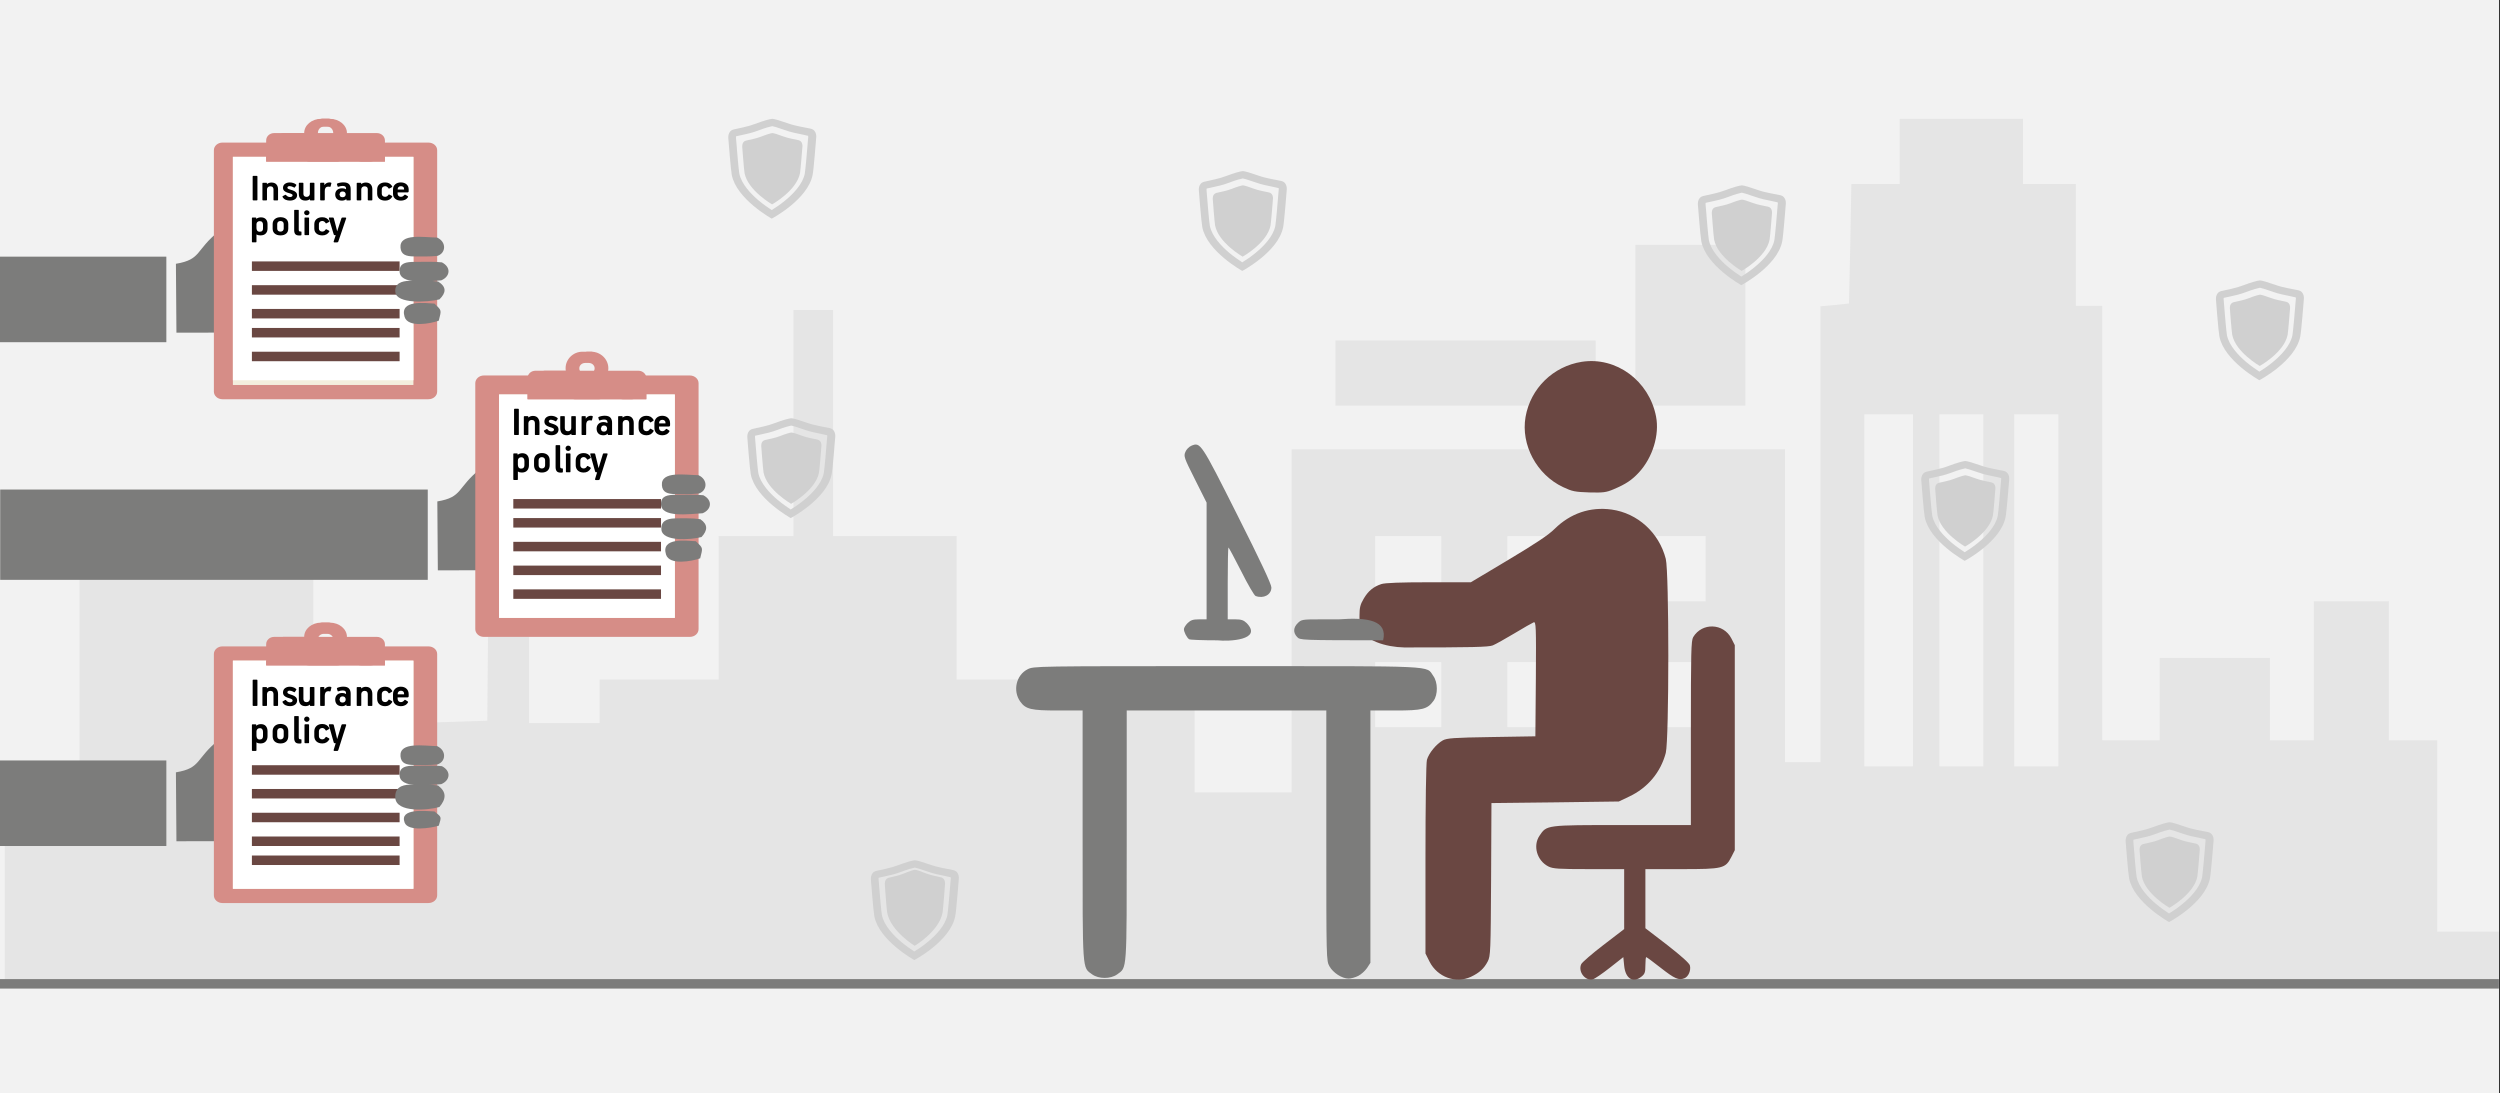 <svg width="526" height="230" xmlns="http://www.w3.org/2000/svg" xmlns:xlink="http://www.w3.org/1999/xlink" overflow="hidden"><rect width="100%" height="100%" fill="#333333" stroke="none"/><defs><clipPath id="clip0"><path d="M0 0 526 0 526 230 0 230Z" fill-rule="evenodd" clip-rule="evenodd"/></clipPath></defs><g clip-path="url(#clip0)"><rect x="0" y="0" width="525.239" height="230" fill="#FFFFFF" transform="scale(1.001 1)"/><rect x="0" y="0" width="525.239" height="230" fill="#F2F2F2" transform="scale(1.001 1)"/><path d="M0 161.863 0 141.726 7.892 141.726 15.728 141.726 15.728 113.414 15.728 85.047 40.292 85.047 64.856 85.047 64.856 113.414 64.856 141.726 74.582 141.726 84.308 141.726 84.308 134.484 84.308 127.186 92.866 126.912 101.425 126.637 101.647 100.355 101.925 74.073 106.093 74.073 110.205 74.073 110.205 100.575 110.205 127.131 117.653 127.131 125.044 127.131 125.044 122.522 125.044 117.968 137.548 117.968 150.053 117.968 150.053 102.879 150.053 87.79 157.945 87.79 165.781 87.79 165.781 64.032 165.781 40.219 169.949 40.219 174.117 40.219 174.117 64.032 174.117 87.79 187.121 87.79 200.07 87.79 200.07 102.879 200.07 117.968 225.079 117.968 250.088 117.968 250.088 129.875 250.088 141.726 260.258 141.726 270.484 141.726 270.484 105.623 270.484 69.519 322.336 69.519 374.187 69.519 374.187 102.44 374.187 135.362 377.911 135.362 381.634 135.362 381.634 87.406 381.634 39.451 384.635 39.176 387.637 38.847 387.914 26.282 388.137 13.717 393.194 13.717 398.307 13.717 398.307 6.859 398.307 0 411.256 0 424.205 0 424.205 6.859 424.205 13.717 429.763 13.717 435.32 13.717 435.32 26.502 435.32 39.341 438.099 39.341 440.878 39.341 440.878 85.047 440.878 130.753 446.935 130.753 452.937 130.753 452.937 122.083 452.937 113.414 464.497 113.414 476.112 113.414 476.112 122.083 476.112 130.753 480.725 130.753 485.338 130.753 485.338 116.157 485.338 101.507 493.229 101.507 501.121 101.507 501.121 116.157 501.121 130.753 506.178 130.753 511.291 130.753 511.291 150.889 511.291 171.026 517.794 171.026 524.24 171.026 524.24 176.513 524.24 182 262.148 182 0 182 0 161.863ZM401.086 99.203 401.086 62.166 395.973 62.166 390.86 62.166 390.86 99.203 390.86 136.239 395.973 136.239 401.086 136.239 401.086 99.203ZM415.869 99.203 415.869 62.166 411.256 62.166 406.643 62.166 406.643 99.203 406.643 136.239 411.256 136.239 415.869 136.239 415.869 99.203ZM431.652 99.203 431.652 62.166 426.984 62.166 422.371 62.166 422.371 99.203 422.371 136.239 426.984 136.239 431.652 136.239 431.652 99.203ZM301.94 121.15 301.94 114.292 294.993 114.292 288.046 114.292 288.046 121.15 288.046 128.009 294.993 128.009 301.94 128.009 301.94 121.15ZM329.727 121.15 329.727 114.292 322.78 114.292 315.833 114.292 315.833 121.15 315.833 128.009 322.78 128.009 329.727 128.009 329.727 121.15ZM357.515 121.15 357.515 114.292 350.568 114.292 343.621 114.292 343.621 121.15 343.621 128.009 350.568 128.009 357.515 128.009 357.515 121.15ZM301.94 94.649 301.94 87.79 294.993 87.79 288.046 87.79 288.046 94.649 288.046 101.507 294.993 101.507 301.94 101.507 301.94 94.649ZM329.727 94.649 329.727 87.79 322.78 87.79 315.833 87.79 315.833 94.649 315.833 101.507 322.78 101.507 329.727 101.507 329.727 94.649ZM357.515 94.649 357.515 87.79 350.568 87.79 343.621 87.79 343.621 94.649 343.621 101.507 350.568 101.507 357.515 101.507 357.515 94.649ZM279.71 53.497 279.71 46.639 307.053 46.639 334.396 46.639 334.396 53.497 334.396 60.356 307.053 60.356 279.71 60.356 279.71 53.497ZM342.732 43.456 342.732 26.502 354.291 26.502 365.851 26.502 365.851 43.456 365.851 60.356 354.291 60.356 342.732 60.356 342.732 43.456Z" fill="#E5E5E5" fill-rule="evenodd" transform="matrix(1.001 0 -0 1 1 25)"/><path d="M0 0 525.239 0" stroke="#7C7C7B" stroke-width="1.997" stroke-miterlimit="8" fill="none" fill-rule="evenodd" transform="matrix(1.001 0 -0 1 0 207)"/><path d="M-10.581-130.825C-9.74-130.493-9.179-129.165-9.434-128.143-9.536-127.658-11.295-126.1-14.201-123.827L-18.791-120.302-18.791-114.07-18.791-107.863-11.218-107.863C-2.473-107.863-1.963-107.735-0.714-105.283L0-103.879 0-82.321 0-60.738-0.714-59.334C-2.371-56.09-6.884-55.937-8.745-59.053-9.179-59.793-9.23-62.169-9.23-79.256L-9.23-98.591-23.661-98.591C-39.774-98.591-39.519-98.566-41.049-100.839-42.477-102.959-41.584-106.075-39.188-107.301-38.219-107.786-37.097-107.863-30.672-107.863L-23.253-107.863-23.253-114.172-23.253-120.481-27.613-123.827C-30.009-125.666-32.1-127.479-32.278-127.862-32.992-129.42-31.462-131.438-29.856-131.055-29.448-130.953-27.842-129.855-26.287-128.629L-23.431-126.381-23.253-128.169C-22.998-130.876-21.417-131.898-19.632-130.493-18.918-129.931-18.791-129.599-18.791-128.092-18.791-127.147-18.714-126.381-18.612-126.381-18.51-126.381-17.159-127.377-15.604-128.603-12.646-130.927-11.779-131.31-10.581-130.825ZM-55.455-130.519C-53.67-129.676-52.701-128.782-51.91-127.249-51.35-126.151-51.299-125.104-51.222-110.009L-51.146-93.968-37.76-93.815-24.375-93.636-22.233-92.615C-18.306-90.776-15.578-87.481-14.507-83.42-13.793-80.61-13.793-45.362-14.507-42.578-15.935-37.061-20.423-32.974-25.904-32.208-30.392-31.595-34.547-33-37.862-36.269-39.162-37.572-41.916-39.386-47.576-42.782L-55.48-47.508-64.353-47.508C-70.191-47.508-73.582-47.636-74.296-47.891-75.979-48.453-77.05-49.347-77.993-50.956-78.733-52.208-78.886-52.846-78.886-54.608L-78.886-56.779C-78.07-59.793-73.276-61.147-69.478-61.224-55.251-61.224-51.732-61.147-50.865-60.789-50.304-60.56-48.239-59.41-46.327-58.261-44.389-57.086-42.579-56.064-42.273-55.937-41.788-55.758-41.737-56.652-41.814-67.839L-41.916-79.92-51.146-80.074C-59.1-80.201-60.528-80.303-61.395-80.789-62.721-81.529-64.327-83.471-64.71-84.875-64.888-85.54-65.016-93.917-65.016-105.794L-65.016-125.615-64.149-127.351C-62.492-130.595-58.642-132-55.455-130.519ZM-25.471-27.943C-22.921-26.87-21.621-26.002-20.142-24.392-17.261-21.251-15.808-16.5-16.547-12.643-18-5.108-24.935 0-32.151-1.124-38.194-2.069-42.936-6.718-43.981-12.72-45.001-18.594-41.636-24.878-36.103-27.483-34.165-28.402-33.579-28.505-30.596-28.607-27.663-28.683-27.026-28.607-25.471-27.943Z" fill="#6A4742" fill-rule="evenodd" transform="matrix(1.001 8.75495e-08 8.74228e-08 -1 365 75)"/><path d="M-17.211-65.33C-16.596-65.02-15.777-64.273-15.367-63.68L-14.65-62.571-14.65-36.042-14.65-9.488-9.451-9.488C-3.714-9.488-2.664-9.23-1.383-7.451-0.435-6.162-0.461-3.558-1.434-2.217-2.997 0 0-0.155-44.871-0.155-85.209-0.155-85.439-0.155-86.72-0.825-89.101-2.037-89.87-5.337-88.256-7.605-87.104-9.23-85.951-9.488-80.317-9.488L-75.143-9.488-75.143-35.784C-75.143-64.866-75.246-63.473-73.12-65.02-71.737-66-69.278-66-67.895-65.02-65.77-63.473-65.872-64.866-65.872-35.784L-65.872-9.488-44.897-9.488-23.921-9.488-23.921-35.81C-23.921-62.004-23.921-62.107-23.255-63.319-22.487-64.685-20.617-65.897-19.234-65.897-18.747-65.897-17.825-65.639-17.211-65.33Z" fill="#7C7C7B" fill-rule="evenodd" transform="matrix(1.001 8.75495e-08 8.74228e-08 -1 303 140)"/><path d="M-10.348-37.311-14.253-37.311C-17.982-37.311-18.184-37.361-18.92-38.093-19.884-39.025-19.934-40.109-19.072-41.017-18.438-41.697-18.413-41.697-0.989-41.723 0-37.563-4.134-36.832-10.348-37.311ZM-29.674-38.093C-30.308-37.487-30.789-37.311-32.057-37.311L-33.655-37.311-33.655-29.748C-33.655-25.588-33.579-22.185-33.503-22.185-33.427-22.185-32.21-24.454-30.815-27.202-29.445-29.95-28.076-32.294-27.797-32.395-26.123-33.025-24.474-32.143-24.474-30.605-24.474-29.924-26.782-24.983-31.626-15.378-39.311-0.076-39.387 0-41.289-0.782-41.771-0.983-42.354-1.563-42.557-2.092-42.938-3-42.836-3.303-40.528-7.891L-38.094-12.756-38.094-25.034-38.094-37.311-39.691-37.311C-40.985-37.311-41.441-37.487-42.075-38.093-42.507-38.521-42.862-39.101-42.862-39.378-42.862-39.983-42.253-41.168-41.771-41.496-41.594-41.622-38.905-41.723-35.811-41.723-33.478-42-26.224-41.672-29.674-38.093Z" fill="#7C7C7B" fill-rule="evenodd" transform="matrix(1.001 8.75495e-08 8.74228e-08 -1 292 93)"/><path d="M-5.31-4.91-16.365-6.055C-16.777-8.059-16.441-11.317-16.451-13.403L-16.018-20.758-15.758-22.973-28.85-23-28.958-8.5C-23.518-7.592-24.937-5.648-19.833-1.578-18.229-0.298-15.552-0.562-11.629-0.501-8.713-0.461-3.999 0-1.571-0.738 0-2.364-2.243-4.646-5.31-4.91Z" fill="#7C7C7B" fill-rule="evenodd" transform="matrix(1.001 8.75495e-08 8.74228e-08 -1 66 47)"/><rect x="-89.87" y="-18" width="89.87" height="18" fill="#7C7C7B" transform="matrix(1.001 8.75495e-08 8.74228e-08 -1 35 54)"/><path d="M45.089 54C1.798 54 1.798 54 1.798 54 0.809 54 0 53.28 0 52.4 0 1.6 0 1.6 0 1.6 0 0.72 0.809 0 1.798 0 45.089 0 45.089 0 45.089 0 46.123 0 46.932 0.72 46.932 1.6 46.932 52.4 46.932 52.4 46.932 52.4 46.932 53.28 46.123 54 45.089 54" fill="#D68D87" fill-rule="evenodd" transform="matrix(1.001 0 -0 1 45 30)"/><rect x="0" y="0" width="37.945" height="48" fill="#F3EEDD" transform="matrix(1.001 0 -0 1 49 33)"/><rect x="0" y="0" width="37.945" height="47" fill="#FFFFFF" transform="matrix(1.001 0 -0 1 49 33)"/><path d="M3.851 4.409C3.139 4.409 3.139 4.409 3.139 4.409 2.428 4.409 1.883 3.773 1.883 3 1.883 2.227 2.428 1.636 3.139 1.636 3.851 1.636 3.851 1.636 3.851 1.636 4.562 1.636 5.106 2.227 5.106 3 5.106 3.773 4.562 4.409 3.851 4.409M4.227 0C2.762 0 2.762 0 2.762 0 1.256 0 0 1.364 0 3 0 4.682 1.256 6 2.762 6 4.227 6 4.227 6 4.227 6 5.734 6 6.99 4.682 6.99 3 6.99 1.364 5.734 0 4.227 0" fill="#D68D87" fill-rule="evenodd" transform="matrix(1.001 0 -0 1 65 25)"/><path d="M5.392 0C3.55 0 3.55 0 3.55 0 1.573 0 0 1.358 0 2.981 0 4.642 1.573 6 3.55 6 5.392 6 5.392 6 5.392 6 7.369 6 8.987 4.642 8.987 2.981 8.987 1.358 7.369 0 5.392 0M4.898 4.377C4.044 4.377 4.044 4.377 4.044 4.377 3.101 4.377 2.382 3.774 2.382 2.981 2.382 2.226 3.101 1.585 4.044 1.585 4.898 1.585 4.898 1.585 4.898 1.585 5.842 1.585 6.56 2.226 6.56 2.981 6.56 3.774 5.842 4.377 4.898 4.377" fill="#D68D87" fill-rule="evenodd" transform="matrix(1.001 0 -0 1 64 25)"/><path d="M24.964 6C0 6 0 6 0 6 0 1.56 0 1.56 0 1.56 0 0.68 0.734 0 1.684 0 23.279 0 23.279 0 23.279 0 24.186 0 24.964 0.68 24.964 1.56L24.964 6Z" fill="#D68D87" fill-rule="evenodd" transform="matrix(1.001 0 -0 1 56 28)"/><rect x="0" y="0" width="24.964" height="2" fill="#D68D87" transform="matrix(1.001 0 -0 1 56 32)"/><path d="M0 1C0 1 0 1 0 1 0 1.522 0.449 2 1.032 2 6.956 2 6.956 2 6.956 2 7.495 2 7.988 1.522 7.988 1 7.988 0.435 7.495 0 6.956 0 1.032 0 1.032 0 1.032 0 0.449 0 0 0.435 0 1" fill="#D68D87" fill-rule="evenodd" transform="matrix(1.001 0 -0 1 64 32)"/><path d="M0 1C0 1 0 1 0 1 0 1.522 0.439 2 1.01 2 2.985 2 2.985 2 2.985 2 3.555 2 3.994 1.522 3.994 1 3.994 0.435 3.555 0 2.985 0 1.01 0 1.01 0 1.01 0 0.439 0 0 0.435 0 1" fill="#D68D87" fill-rule="evenodd" transform="matrix(1.001 0 -0 1 75 32)"/><path d="M6.343 1C0.604 1 0.604 1 0.604 1 0.259 1 0 0.759 0 0.483 0 0.207 0.259 0 0.604 0 6.343 0 6.343 0 6.343 0 6.688 0 6.99 0.207 6.99 0.483 6.99 0.759 6.688 1 6.343 1" fill="#D68D87" fill-rule="evenodd" transform="matrix(1.001 0 -0 1 59 28)"/><path d="M2.149 1C0.781 1 0.781 1 0.781 1 0.326 1 0 0.8 0 0.52 0 0.24 0.326 0 0.781 0 2.149 0 2.149 0 2.149 0 2.605 0 2.996 0.24 2.996 0.52 2.996 0.8 2.605 1 2.149 1" fill="#D68D87" fill-rule="evenodd" transform="matrix(1.001 0 -0 1 67 25)"/><path d="M0 0 31.046 0" stroke="#6A4742" stroke-width="1.997" stroke-miterlimit="8" fill="none" fill-rule="evenodd" transform="matrix(1.001 0 -0 1 53 56)"/><path d="M0 0 31.046 0" stroke="#6A4742" stroke-width="1.997" stroke-miterlimit="8" fill="none" fill-rule="evenodd" transform="matrix(1.001 0 -0 1 53 61)"/><path d="M0 0 31.046 0" stroke="#6A4742" stroke-width="1.997" stroke-miterlimit="8" fill="none" fill-rule="evenodd" transform="matrix(1.001 0 -0 1 53 66)"/><path d="M0 0 31.046 0" stroke="#6A4742" stroke-width="1.997" stroke-miterlimit="8" fill="none" fill-rule="evenodd" transform="matrix(1.001 0 -0 1 53 70)"/><path d="M0 0 31.046 0" stroke="#6A4742" stroke-width="1.997" stroke-miterlimit="8" fill="none" fill-rule="evenodd" transform="matrix(1.001 0 -0 1 53 75)"/><path d="M-1.54-3.992C-4.042-4.601-10.57-5-10.812-2.435-10.984-0.668-9.585-0.118-7.724-0.072-5.965-0.033-3.51 0-1.814-0.236 0-1.381-0.125-2.598-1.54-3.992Z" fill="#7C7C7B" fill-rule="evenodd" transform="matrix(1.001 8.75495e-08 8.74228e-08 -1 94 59)"/><path d="M-2.166-3.988C-4.993-4.161-10.984-5-10.918-1.997-10.874-0.36-9.618-0.1-7.731-0.1-5.969-0.107-3.715 0-2.019-0.2 0-1.258-0.301-3.216-2.166-3.988Z" fill="#7C7C7B" fill-rule="evenodd" transform="matrix(1.001 8.75495e-08 8.74228e-08 -1 95 55)"/><path d="M-2-4.845C-3.489-5-5.374-4.973-6.901-4.953-8.543-4.933-9.604-4.597-9.726-3.118-9.986 0-4.756-0.954-2.038-0.981 0-1.895-0.153-4.288-2-4.845Z" fill="#7C7C7B" fill-rule="evenodd" transform="matrix(1.001 8.75495e-08 8.74228e-08 -1 94 49)"/><path d="M-0.679-4.469C-2.382-5.092-7.159-6-7.865-3.672-8.987 0-3.545-0.769-1.592-0.873 0-2.404-0.125-2.176-0.679-4.469Z" fill="#7C7C7B" fill-rule="evenodd" transform="matrix(1.001 8.75495e-08 8.74228e-08 -1 93 63)"/><path d="M1.656 9.525C1.445 9.529 1.277 9.59 1.152 9.708 1.027 9.826 0.962 9.977 0.959 10.161L0.959 10.973C0.956 11.181 1.005 11.363 1.107 11.517 1.209 11.671 1.386 11.752 1.638 11.76 1.883 11.755 2.061 11.693 2.171 11.571 2.282 11.45 2.336 11.295 2.334 11.107L2.334 10.278C2.338 10.071 2.287 9.896 2.183 9.751 2.08 9.607 1.904 9.532 1.656 9.525ZM5.998 9.5C5.781 9.504 5.614 9.564 5.497 9.681 5.38 9.799 5.321 9.953 5.32 10.145L5.32 11.09C5.32 11.282 5.377 11.436 5.49 11.553 5.604 11.671 5.773 11.731 5.998 11.734 6.212 11.732 6.38 11.674 6.501 11.56 6.622 11.445 6.684 11.289 6.686 11.09L6.686 10.145C6.685 9.946 6.625 9.789 6.507 9.675 6.39 9.561 6.22 9.503 5.998 9.5ZM16.305 8.765 17.009 8.765C17.074 8.766 17.121 8.779 17.15 8.806 17.179 8.833 17.2 8.87 17.212 8.916L17.617 10.45 17.916 11.64 17.934 11.64C18.079 11.188 18.225 10.736 18.371 10.286 18.517 9.836 18.665 9.385 18.815 8.933 18.827 8.886 18.849 8.846 18.883 8.815 18.917 8.783 18.971 8.767 19.044 8.765L19.678 8.765C19.728 8.767 19.767 8.787 19.794 8.824 19.821 8.861 19.826 8.906 19.81 8.958L18.163 13.824C18.15 13.868 18.121 13.908 18.078 13.943 18.035 13.979 17.978 13.998 17.908 14L17.335 14C17.273 13.998 17.228 13.976 17.202 13.934 17.176 13.892 17.173 13.838 17.194 13.774L17.617 12.478 17.405 12.478C17.345 12.478 17.299 12.465 17.267 12.438 17.235 12.411 17.211 12.368 17.194 12.31L16.181 8.941C16.168 8.894 16.171 8.853 16.19 8.819 16.209 8.785 16.248 8.767 16.305 8.765ZM11.187 8.764 11.873 8.764C11.914 8.764 11.947 8.775 11.973 8.797 11.999 8.818 12.013 8.852 12.014 8.898L12.014 12.344C12.014 12.393 12.003 12.428 11.981 12.448 11.959 12.469 11.926 12.479 11.882 12.478L11.196 12.478C11.151 12.478 11.117 12.467 11.092 12.446 11.068 12.425 11.055 12.394 11.055 12.352L11.055 8.898C11.055 8.856 11.066 8.823 11.088 8.8 11.11 8.777 11.143 8.765 11.187 8.764ZM1.911 8.732C2.358 8.738 2.698 8.867 2.931 9.119 3.165 9.371 3.283 9.707 3.285 10.128L3.285 11.107C3.284 11.517 3.162 11.855 2.917 12.118 2.673 12.382 2.308 12.519 1.823 12.528 1.655 12.529 1.5 12.514 1.358 12.484 1.216 12.454 1.092 12.402 0.986 12.328 0.977 12.335 0.968 12.337 0.959 12.336L0.959 13.858C0.959 13.904 0.946 13.937 0.922 13.959 0.897 13.981 0.863 13.992 0.818 13.992L0.141 13.992C0.097 13.991 0.062 13.98 0.038 13.957 0.013 13.935 0 13.904 0 13.866L0 8.891C-0 8.856 0.009 8.829 0.029 8.807 0.048 8.785 0.08 8.774 0.123 8.774L0.783 8.774C0.823 8.773 0.855 8.782 0.879 8.8 0.903 8.817 0.915 8.845 0.915 8.882L0.915 9.041 0.942 9.041C1.066 8.929 1.218 8.85 1.397 8.802 1.575 8.754 1.747 8.731 1.911 8.732ZM14.789 8.707C15.118 8.706 15.402 8.768 15.643 8.895 15.884 9.021 16.09 9.217 16.26 9.484 16.275 9.511 16.28 9.548 16.275 9.592 16.27 9.637 16.245 9.673 16.198 9.701L15.705 9.969C15.632 10.007 15.575 10.012 15.536 9.984 15.497 9.955 15.465 9.914 15.441 9.86 15.363 9.739 15.265 9.647 15.147 9.585 15.028 9.523 14.906 9.492 14.78 9.492 14.578 9.496 14.412 9.557 14.283 9.675 14.155 9.793 14.088 9.944 14.084 10.128L14.084 11.107C14.088 11.29 14.155 11.438 14.282 11.551 14.41 11.665 14.573 11.723 14.771 11.726 14.902 11.727 15.026 11.698 15.144 11.641 15.263 11.584 15.359 11.495 15.432 11.375 15.461 11.321 15.495 11.28 15.535 11.251 15.575 11.223 15.632 11.227 15.705 11.266L16.198 11.525C16.247 11.551 16.277 11.583 16.288 11.623 16.3 11.662 16.29 11.705 16.26 11.751 16.089 12.014 15.882 12.209 15.64 12.337 15.398 12.465 15.114 12.528 14.789 12.528 14.28 12.523 13.876 12.393 13.576 12.139 13.277 11.886 13.123 11.539 13.116 11.098L13.116 10.153C13.125 9.704 13.281 9.351 13.586 9.094 13.89 8.837 14.291 8.708 14.789 8.707ZM5.998 8.698C6.502 8.701 6.901 8.824 7.195 9.067 7.489 9.311 7.639 9.662 7.645 10.119L7.645 11.098C7.638 11.564 7.489 11.918 7.196 12.161 6.903 12.404 6.507 12.526 6.007 12.528 5.499 12.524 5.099 12.399 4.807 12.152 4.515 11.905 4.366 11.563 4.36 11.124L4.36 10.119C4.368 9.691 4.518 9.348 4.813 9.092 5.107 8.836 5.502 8.705 5.998 8.698ZM11.539 7.243C11.697 7.246 11.831 7.296 11.941 7.392 12.05 7.489 12.106 7.612 12.111 7.761 12.107 7.904 12.051 8.026 11.945 8.128 11.838 8.23 11.706 8.283 11.548 8.288 11.385 8.284 11.25 8.233 11.143 8.134 11.036 8.035 10.98 7.911 10.976 7.761 10.979 7.615 11.034 7.493 11.139 7.396 11.243 7.298 11.377 7.247 11.539 7.243ZM9.002 7.151 9.724 7.151C9.76 7.15 9.79 7.159 9.812 7.177 9.835 7.194 9.847 7.222 9.848 7.259L9.848 11.291C9.845 11.448 9.868 11.557 9.918 11.619 9.968 11.682 10.062 11.712 10.199 11.709L10.296 11.709C10.348 11.712 10.382 11.73 10.398 11.763 10.414 11.795 10.421 11.828 10.42 11.86L10.42 12.378C10.419 12.434 10.405 12.473 10.377 12.493 10.349 12.514 10.31 12.526 10.262 12.528 10.206 12.536 10.148 12.541 10.089 12.543 10.03 12.545 9.987 12.546 9.962 12.545 9.567 12.546 9.287 12.454 9.124 12.267 8.961 12.08 8.882 11.791 8.887 11.399L8.887 7.268C8.888 7.23 8.898 7.201 8.918 7.181 8.939 7.161 8.966 7.151 9.002 7.151ZM19.061 3.286C18.857 3.289 18.696 3.347 18.579 3.46L18.401 3.897 18.556 4.323C18.661 4.436 18.83 4.495 19.061 4.499 19.262 4.495 19.421 4.438 19.537 4.326 19.652 4.215 19.712 4.072 19.714 3.897 19.714 3.722 19.661 3.577 19.553 3.463 19.445 3.349 19.282 3.29 19.061 3.286ZM31.314 2.174C31.105 2.179 30.942 2.238 30.824 2.352 30.706 2.465 30.646 2.604 30.644 2.768L30.644 2.877 31.984 2.877 31.984 2.727C31.982 2.557 31.921 2.423 31.802 2.324 31.682 2.226 31.52 2.176 31.314 2.174ZM9.989 1.447 10.675 1.447C10.724 1.448 10.761 1.459 10.786 1.481 10.812 1.502 10.825 1.53 10.825 1.564L10.825 3.785C10.823 3.969 10.875 4.12 10.982 4.239 11.089 4.357 11.263 4.418 11.504 4.422 11.694 4.418 11.853 4.357 11.982 4.239 12.111 4.121 12.177 3.97 12.182 3.787L12.182 1.573C12.183 1.535 12.197 1.504 12.224 1.482 12.251 1.459 12.287 1.448 12.332 1.447L13.001 1.447C13.045 1.448 13.08 1.459 13.104 1.481 13.129 1.502 13.141 1.53 13.142 1.565L13.142 5.043C13.142 5.119 13.098 5.158 13.01 5.16L12.323 5.16C12.28 5.16 12.248 5.153 12.229 5.138 12.209 5.123 12.2 5.097 12.2 5.06L12.2 4.909 12.191 4.901C12.062 5.008 11.91 5.086 11.734 5.133 11.558 5.18 11.39 5.203 11.231 5.202 10.769 5.196 10.426 5.067 10.201 4.816 9.976 4.565 9.864 4.225 9.865 3.797L9.865 1.58 9.866 1.573C9.866 1.535 9.877 1.504 9.898 1.482 9.919 1.459 9.949 1.448 9.989 1.447ZM23.951 1.405C24.404 1.413 24.745 1.546 24.973 1.805 25.201 2.064 25.315 2.405 25.315 2.826L25.315 5.042C25.315 5.119 25.271 5.158 25.183 5.159L24.497 5.159C24.453 5.159 24.418 5.149 24.393 5.129 24.369 5.109 24.357 5.08 24.356 5.042L24.356 2.834C24.358 2.647 24.305 2.495 24.198 2.379 24.091 2.262 23.918 2.202 23.677 2.199 23.479 2.202 23.316 2.262 23.188 2.379 23.06 2.495 22.994 2.647 22.99 2.834L22.99 5.042C22.991 5.119 22.944 5.158 22.849 5.159L22.171 5.159C22.127 5.159 22.093 5.149 22.068 5.129 22.044 5.109 22.031 5.08 22.031 5.042L22.031 1.581C22.031 1.543 22.042 1.512 22.064 1.49 22.086 1.467 22.119 1.456 22.163 1.455L22.858 1.455C22.897 1.455 22.926 1.462 22.945 1.478 22.963 1.494 22.972 1.523 22.972 1.564L22.972 1.714C22.977 1.715 22.981 1.716 22.985 1.719 22.99 1.721 22.994 1.722 22.998 1.723 23.127 1.611 23.278 1.53 23.451 1.479 23.625 1.429 23.791 1.404 23.951 1.405ZM4.131 1.405C4.585 1.413 4.926 1.546 5.154 1.805 5.381 2.064 5.495 2.405 5.496 2.826L5.496 5.042C5.496 5.119 5.452 5.158 5.364 5.159L4.677 5.159C4.633 5.159 4.599 5.149 4.574 5.129 4.549 5.109 4.537 5.08 4.537 5.042L4.537 2.834C4.539 2.647 4.486 2.495 4.379 2.379 4.272 2.262 4.098 2.202 3.858 2.199 3.659 2.202 3.496 2.262 3.369 2.379 3.241 2.495 3.175 2.647 3.17 2.834L3.17 5.042C3.172 5.119 3.125 5.158 3.029 5.159L2.352 5.159C2.308 5.159 2.273 5.149 2.249 5.129 2.224 5.109 2.212 5.08 2.211 5.042L2.211 1.581C2.211 1.543 2.222 1.512 2.244 1.49 2.266 1.467 2.299 1.456 2.343 1.455L3.038 1.455C3.078 1.455 3.107 1.462 3.125 1.478 3.144 1.494 3.153 1.523 3.153 1.564L3.153 1.714C3.157 1.715 3.161 1.716 3.166 1.719 3.17 1.721 3.175 1.722 3.179 1.723 3.307 1.611 3.458 1.53 3.632 1.479 3.805 1.429 3.972 1.404 4.131 1.405ZM28.002 1.389C28.331 1.387 28.615 1.45 28.856 1.576 29.097 1.703 29.302 1.899 29.473 2.165 29.488 2.193 29.493 2.229 29.488 2.274 29.483 2.319 29.458 2.355 29.411 2.383L28.918 2.651C28.845 2.689 28.788 2.694 28.749 2.665 28.71 2.637 28.678 2.595 28.654 2.542 28.576 2.42 28.478 2.329 28.36 2.267 28.241 2.205 28.119 2.174 27.993 2.174 27.791 2.178 27.625 2.239 27.496 2.357 27.368 2.475 27.301 2.626 27.297 2.81L27.297 3.789C27.302 3.972 27.367 4.12 27.495 4.233 27.623 4.346 27.786 4.405 27.984 4.408 28.115 4.408 28.239 4.38 28.357 4.323 28.476 4.266 28.572 4.177 28.645 4.056 28.674 4.003 28.708 3.962 28.748 3.933 28.788 3.904 28.845 3.909 28.918 3.948L29.411 4.207C29.46 4.233 29.49 4.265 29.502 4.304 29.513 4.344 29.503 4.386 29.473 4.433 29.302 4.695 29.095 4.891 28.853 5.019 28.61 5.147 28.327 5.21 28.002 5.21 27.493 5.204 27.089 5.075 26.789 4.821 26.489 4.567 26.336 4.22 26.329 3.78L26.329 2.835C26.338 2.386 26.494 2.033 26.799 1.776 27.104 1.519 27.504 1.39 28.002 1.389ZM7.954 1.389C8.18 1.387 8.415 1.421 8.659 1.492 8.902 1.562 9.119 1.678 9.31 1.84 9.339 1.869 9.351 1.902 9.345 1.937 9.339 1.972 9.325 2.006 9.301 2.04L9.02 2.433C9.006 2.446 8.991 2.456 8.975 2.463 8.958 2.471 8.941 2.475 8.923 2.475 8.892 2.473 8.853 2.458 8.806 2.431 8.76 2.404 8.708 2.377 8.65 2.349 8.518 2.29 8.392 2.243 8.271 2.209 8.15 2.175 8.033 2.158 7.919 2.157 7.787 2.157 7.679 2.186 7.593 2.242 7.508 2.298 7.463 2.378 7.46 2.483 7.46 2.558 7.493 2.624 7.561 2.681 7.629 2.738 7.734 2.789 7.874 2.835 8.111 2.901 8.354 2.978 8.602 3.067 8.851 3.156 9.062 3.279 9.234 3.437 9.406 3.594 9.496 3.809 9.504 4.081 9.494 4.443 9.349 4.719 9.069 4.911 8.789 5.103 8.435 5.2 8.007 5.201 7.694 5.205 7.396 5.151 7.112 5.038 6.827 4.926 6.606 4.729 6.448 4.45 6.429 4.415 6.421 4.381 6.423 4.348 6.425 4.315 6.445 4.287 6.483 4.266L6.976 4.006C7.023 3.981 7.061 3.971 7.091 3.976 7.12 3.981 7.149 4.002 7.178 4.04 7.297 4.182 7.426 4.287 7.566 4.355 7.706 4.424 7.862 4.458 8.033 4.458 8.159 4.457 8.275 4.427 8.383 4.367 8.49 4.307 8.547 4.22 8.553 4.107 8.553 4.012 8.517 3.937 8.445 3.881 8.374 3.824 8.272 3.774 8.139 3.73 8.053 3.701 7.956 3.671 7.846 3.641 7.736 3.611 7.625 3.579 7.513 3.546 7.222 3.457 6.988 3.332 6.81 3.169 6.632 3.007 6.541 2.79 6.536 2.517 6.548 2.144 6.691 1.863 6.964 1.674 7.237 1.484 7.567 1.389 7.954 1.389ZM31.305 1.38C31.791 1.385 32.184 1.516 32.486 1.773 32.788 2.03 32.943 2.387 32.952 2.844L32.952 3.236C32.951 3.312 32.927 3.373 32.882 3.418 32.836 3.463 32.778 3.486 32.706 3.487L30.627 3.487 30.627 3.755C30.63 3.94 30.692 4.095 30.814 4.22 30.936 4.346 31.1 4.411 31.305 4.416 31.481 4.412 31.629 4.37 31.75 4.292 31.871 4.213 31.972 4.123 32.055 4.023 32.084 3.987 32.114 3.964 32.144 3.951 32.174 3.939 32.215 3.949 32.266 3.981L32.697 4.24C32.751 4.273 32.79 4.306 32.814 4.341 32.837 4.375 32.836 4.417 32.811 4.466 32.653 4.724 32.442 4.913 32.18 5.032 31.918 5.152 31.632 5.211 31.323 5.21 30.814 5.204 30.412 5.074 30.114 4.819 29.817 4.564 29.666 4.221 29.659 3.788L29.659 2.844C29.667 2.402 29.82 2.049 30.119 1.785 30.417 1.522 30.813 1.387 31.305 1.38ZM16.277 1.38C16.328 1.38 16.382 1.383 16.439 1.388 16.497 1.394 16.549 1.406 16.595 1.422 16.655 1.439 16.691 1.462 16.704 1.491 16.716 1.52 16.715 1.556 16.7 1.597L16.551 2.182C16.538 2.243 16.519 2.28 16.493 2.295 16.468 2.31 16.431 2.314 16.383 2.307 16.33 2.295 16.278 2.285 16.228 2.277 16.178 2.27 16.133 2.266 16.092 2.266 15.802 2.271 15.599 2.355 15.484 2.519 15.368 2.682 15.313 2.896 15.317 3.161L15.317 5.026C15.316 5.072 15.303 5.105 15.275 5.127 15.248 5.149 15.213 5.16 15.168 5.159L14.49 5.159C14.446 5.159 14.411 5.149 14.387 5.128 14.362 5.107 14.35 5.076 14.349 5.034L14.349 1.581C14.35 1.538 14.362 1.506 14.387 1.483 14.411 1.459 14.446 1.447 14.49 1.447L15.089 1.447C15.129 1.447 15.162 1.457 15.189 1.478 15.215 1.499 15.229 1.53 15.229 1.572L15.229 1.915 15.256 1.915C15.364 1.757 15.508 1.63 15.687 1.532 15.866 1.434 16.063 1.383 16.277 1.38ZM19.229 1.371 19.229 1.372C19.794 1.376 20.192 1.505 20.424 1.759 20.657 2.013 20.769 2.366 20.761 2.818L20.761 5.043C20.761 5.084 20.752 5.114 20.733 5.132 20.715 5.151 20.686 5.16 20.647 5.16L19.952 5.16C19.889 5.159 19.856 5.126 19.854 5.06L19.854 4.892 19.828 4.892C19.695 5.015 19.549 5.1 19.391 5.145 19.232 5.191 19.067 5.213 18.894 5.21 18.451 5.204 18.111 5.085 17.872 4.852 17.634 4.619 17.514 4.309 17.511 3.922 17.513 3.546 17.637 3.236 17.883 2.994 18.13 2.751 18.487 2.626 18.956 2.617 19.079 2.616 19.214 2.63 19.36 2.658 19.506 2.687 19.639 2.74 19.757 2.818L19.784 2.818 19.784 2.634C19.788 2.477 19.738 2.352 19.633 2.259 19.528 2.166 19.344 2.118 19.079 2.116 18.952 2.116 18.81 2.13 18.654 2.159 18.498 2.187 18.352 2.228 18.216 2.283 18.155 2.304 18.111 2.31 18.083 2.302 18.054 2.293 18.034 2.27 18.022 2.233L17.872 1.781C17.863 1.743 17.864 1.709 17.875 1.679 17.885 1.649 17.908 1.627 17.943 1.614 18.121 1.538 18.321 1.479 18.543 1.436 18.764 1.394 18.993 1.372 19.229 1.371ZM0.317 0 1.003 0C1.045-0.001 1.081 0.009 1.112 0.029 1.144 0.05 1.16 0.084 1.162 0.134L1.162 5.034C1.161 5.08 1.147 5.112 1.119 5.131 1.091 5.151 1.052 5.16 1.003 5.159L0.317 5.159C0.268 5.16 0.23 5.151 0.202 5.131 0.174 5.112 0.159 5.08 0.159 5.034L0.159 0.134C0.159 0.088 0.172 0.054 0.198 0.033 0.225 0.011 0.264 0 0.317 0Z" fill-rule="evenodd" transform="matrix(1.001 0 -0 1 53 37)"/><path d="M6.519 0C6.5 0 6.5 0 6.5 0 6.5 0 6.5 0 6.5 0 6.155 0.037 5.254 0.3 4.123 0.749 2.972 1.198 1.86 1.348 0.92 1.592 0 1.854 0.173 2.996 0.173 2.996 0.173 2.996 0.518 7.64 0.652 8.408 1.342 12.079 6.443 15 6.443 15 6.443 15 6.443 15 6.443 15 6.443 15 11.601 12.135 12.31 8.427 12.444 7.64 12.809 2.921 12.809 2.921 12.809 2.921 12.981 1.742 12.023 1.498 11.064 1.273 9.932 1.124 8.763 0.693 7.631 0.262 6.864 0.037 6.519 0 6.519 0 6.519 0 6.519 0Z" fill="#D0D0D0" fill-rule="evenodd" transform="matrix(1.001 0 -0 1 469 62)"/><path d="M9.477 0C9.458 0 9.458 0 9.458 0 9.458 0 9.458 0 9.458 0 8.96 0.038 7.639 0.399 5.992 1.027 4.327 1.674 2.699 1.902 1.34 2.245 0 2.587 0.249 4.204 0.249 4.204 0.249 4.204 0.747 10.709 0.957 11.774 1.934 16.891 9.362 21 9.362 21 9.362 21 9.362 21 9.362 21 9.362 21 16.943 17.005 17.958 11.793 18.188 10.709 18.704 4.052 18.704 4.052 18.704 4.052 18.973 2.397 17.556 2.073 16.139 1.75 14.473 1.56 12.77 0.951 11.104 0.361 9.994 0.038 9.496 0 9.496 0 9.496 0 9.496 0L9.477 0ZM12.157 2.378C13.459 2.853 14.722 3.082 15.833 3.31 15.833 3.31 16.828 3.538 17.001 3.576 17.001 3.576 17.039 3.576 17.039 3.861 17.039 3.899 17.02 3.899 17.02 3.957 16.828 6.486 16.445 10.785 16.311 11.527 15.871 13.772 13.823 15.845 12.195 17.177 11.123 18.071 10.07 18.755 9.362 19.193 8.692 18.755 7.658 18.052 6.605 17.177 4.997 15.807 2.987 13.734 2.546 11.508 2.412 10.785 2.048 6.562 1.857 4.071 1.857 4.033 1.857 4.033 1.857 3.976 1.838 3.88 1.857 3.766 1.876 3.671 2.221 3.595 2.604 3.5 3.025 3.424 4.097 3.196 5.322 2.929 6.605 2.435 8.041 1.883 9.055 1.617 9.477 1.541 9.745 1.598 10.453 1.769 12.157 2.378Z" fill="#D0D0D0" fill-rule="evenodd" transform="matrix(1.001 0 -0 1 466 59)"/><path d="M6.519 0C6.5 0 6.5 0 6.5 0 6.5 0 6.5 0 6.5 0 6.155 0.037 5.254 0.3 4.123 0.749 2.972 1.199 1.86 1.348 0.92 1.592 0 1.854 0.173 2.996 0.173 2.996 0.173 2.996 0.518 7.641 0.652 8.408 1.342 12.079 6.443 15 6.443 15 6.443 15 6.443 15 6.443 15 6.443 15 11.601 12.135 12.31 8.427 12.444 7.641 12.809 2.921 12.809 2.921 12.809 2.921 12.981 1.742 12.023 1.498 11.064 1.273 9.932 1.124 8.763 0.693 7.631 0.262 6.864 0.037 6.519 0 6.519 0 6.519 0 6.519 0Z" fill="#D0D0D0" fill-rule="evenodd" transform="matrix(1.001 0 -0 1 407 100)"/><path d="M9.477 0C9.458 0 9.458 0 9.458 0 9.458 0 9.458 0 9.458 0 8.96 0.038 7.639 0.399 5.992 1.027 4.327 1.674 2.699 1.902 1.34 2.245 0 2.587 0.249 4.204 0.249 4.204 0.249 4.204 0.747 10.709 0.957 11.774 1.934 16.891 9.362 21 9.362 21 9.362 21 9.362 21 9.362 21 9.362 21 16.943 17.005 17.958 11.793 18.188 10.709 18.704 4.052 18.704 4.052 18.704 4.052 18.973 2.397 17.556 2.073 16.139 1.75 14.473 1.56 12.77 0.951 11.104 0.361 9.994 0.038 9.496 0 9.496 0 9.496 0 9.496 0L9.477 0ZM12.157 2.378C13.459 2.853 14.722 3.082 15.833 3.31 15.833 3.31 16.828 3.538 17.001 3.576 17.001 3.576 17.039 3.576 17.039 3.861 17.039 3.899 17.02 3.899 17.02 3.957 16.828 6.486 16.445 10.785 16.311 11.527 15.871 13.772 13.823 15.845 12.195 17.177 11.123 18.071 10.07 18.755 9.362 19.193 8.692 18.755 7.658 18.052 6.605 17.177 4.997 15.807 2.987 13.734 2.546 11.508 2.412 10.785 2.048 6.562 1.857 4.071 1.857 4.033 1.857 4.033 1.857 3.976 1.838 3.88 1.857 3.766 1.876 3.671 2.221 3.595 2.604 3.5 3.025 3.424 4.097 3.196 5.322 2.929 6.605 2.435 8.041 1.883 9.055 1.617 9.477 1.541 9.745 1.598 10.453 1.769 12.157 2.378Z" fill="#D0D0D0" fill-rule="evenodd" transform="matrix(1.001 0 -0 1 404 97)"/><path d="M6.519 0C6.5 0 6.5 0 6.5 0 6.5 0 6.5 0 6.5 0 6.155 0.037 5.254 0.3 4.123 0.749 2.972 1.198 1.86 1.348 0.92 1.592 0 1.854 0.173 2.996 0.173 2.996 0.173 2.996 0.518 7.64 0.652 8.408 1.342 12.079 6.443 15 6.443 15 6.443 15 6.443 15 6.443 15 6.443 15 11.601 12.135 12.31 8.427 12.444 7.64 12.809 2.921 12.809 2.921 12.809 2.921 12.981 1.742 12.023 1.498 11.064 1.273 9.932 1.124 8.763 0.693 7.631 0.262 6.864 0.037 6.519 0 6.519 0 6.519 0 6.519 0Z" fill="#D0D0D0" fill-rule="evenodd" transform="matrix(1.001 0 -0 1 450 176)"/><path d="M9.477 0C9.458 0 9.458 0 9.458 0 9.458 0 9.458 0 9.458 0 8.96 0.038 7.639 0.399 5.992 1.027 4.327 1.674 2.699 1.902 1.34 2.245 0 2.587 0.249 4.204 0.249 4.204 0.249 4.204 0.747 10.709 0.957 11.774 1.934 16.891 9.362 21 9.362 21 9.362 21 9.362 21 9.362 21 9.362 21 16.943 17.005 17.958 11.793 18.188 10.709 18.704 4.052 18.704 4.052 18.704 4.052 18.973 2.397 17.556 2.073 16.139 1.75 14.473 1.56 12.77 0.951 11.104 0.361 9.994 0.038 9.496 0 9.496 0 9.496 0 9.496 0L9.477 0ZM12.157 2.378C13.459 2.853 14.722 3.082 15.833 3.31 15.833 3.31 16.828 3.538 17.001 3.576 17.001 3.576 17.039 3.576 17.039 3.861 17.039 3.899 17.02 3.899 17.02 3.957 16.828 6.486 16.445 10.785 16.311 11.527 15.871 13.772 13.823 15.845 12.195 17.177 11.123 18.071 10.07 18.755 9.362 19.193 8.692 18.755 7.658 18.052 6.605 17.177 4.997 15.807 2.987 13.734 2.546 11.508 2.412 10.785 2.048 6.562 1.857 4.071 1.857 4.033 1.857 4.033 1.857 3.976 1.838 3.88 1.857 3.766 1.876 3.671 2.221 3.595 2.604 3.5 3.025 3.424 4.097 3.196 5.322 2.929 6.605 2.435 8.041 1.883 9.055 1.617 9.477 1.541 9.745 1.598 10.453 1.769 12.157 2.378Z" fill="#D0D0D0" fill-rule="evenodd" transform="matrix(1.001 0 -0 1 447 173)"/><path d="M6.519 0C6.5 0 6.5 0 6.5 0 6.5 0 6.5 0 6.5 0 6.155 0.037 5.254 0.3 4.123 0.749 2.972 1.198 1.86 1.348 0.92 1.592 0 1.854 0.173 2.996 0.173 2.996 0.173 2.996 0.518 7.64 0.652 8.408 1.342 12.079 6.443 15 6.443 15 6.443 15 6.443 15 6.443 15 6.443 15 11.601 12.135 12.31 8.427 12.444 7.64 12.809 2.921 12.809 2.921 12.809 2.921 12.981 1.742 12.023 1.498 11.064 1.273 9.932 1.124 8.763 0.693 7.631 0.262 6.864 0.037 6.519 0 6.519 0 6.519 0 6.519 0Z" fill="#D0D0D0" fill-rule="evenodd" transform="matrix(1.001 0 -0 1 360 42)"/><path d="M9.477 0C9.458 0 9.458 0 9.458 0 9.458 0 9.458 0 9.458 0 8.96 0.038 7.639 0.399 5.992 1.027 4.327 1.674 2.699 1.902 1.34 2.245 0 2.587 0.249 4.204 0.249 4.204 0.249 4.204 0.747 10.709 0.957 11.774 1.934 16.891 9.362 21 9.362 21 9.362 21 9.362 21 9.362 21 9.362 21 16.943 17.005 17.958 11.793 18.188 10.709 18.704 4.052 18.704 4.052 18.704 4.052 18.973 2.397 17.556 2.073 16.139 1.75 14.473 1.56 12.77 0.951 11.104 0.361 9.994 0.038 9.496 0 9.496 0 9.496 0 9.496 0L9.477 0ZM12.157 2.378C13.459 2.853 14.722 3.082 15.833 3.31 15.833 3.31 16.828 3.538 17.001 3.576 17.001 3.576 17.039 3.576 17.039 3.861 17.039 3.899 17.02 3.899 17.02 3.957 16.828 6.486 16.445 10.785 16.311 11.527 15.871 13.772 13.823 15.845 12.195 17.177 11.123 18.071 10.07 18.755 9.362 19.193 8.692 18.755 7.658 18.052 6.605 17.177 4.997 15.807 2.987 13.734 2.546 11.508 2.412 10.785 2.048 6.562 1.857 4.071 1.857 4.033 1.857 4.033 1.857 3.976 1.838 3.88 1.857 3.766 1.876 3.671 2.221 3.595 2.604 3.5 3.025 3.424 4.097 3.196 5.322 2.929 6.605 2.435 8.041 1.883 9.055 1.617 9.477 1.541 9.745 1.598 10.453 1.769 12.157 2.378Z" fill="#D0D0D0" fill-rule="evenodd" transform="matrix(1.001 0 -0 1 357 39)"/><path d="M6.519 0C6.5 0 6.5 0 6.5 0 6.5 0 6.5 0 6.5 0 6.155 0.037 5.254 0.3 4.123 0.749 2.972 1.198 1.86 1.348 0.92 1.592 0 1.854 0.173 2.996 0.173 2.996 0.173 2.996 0.518 7.64 0.652 8.408 1.342 12.079 6.443 15 6.443 15 6.443 15 6.443 15 6.443 15 6.443 15 11.601 12.135 12.31 8.427 12.444 7.64 12.809 2.921 12.809 2.921 12.809 2.921 12.981 1.742 12.023 1.498 11.064 1.273 9.932 1.124 8.763 0.693 7.631 0.262 6.864 0.037 6.519 0 6.519 0 6.519 0 6.519 0Z" fill="#D0D0D0" fill-rule="evenodd" transform="matrix(1.001 0 -0 1 255 39)"/><path d="M9.477 0C9.458 0 9.458 0 9.458 0 9.458 0 9.458 0 9.458 0 8.96 0.038 7.639 0.399 5.992 1.027 4.327 1.674 2.699 1.902 1.34 2.245 0 2.587 0.249 4.204 0.249 4.204 0.249 4.204 0.747 10.709 0.957 11.774 1.934 16.891 9.362 21 9.362 21 9.362 21 9.362 21 9.362 21 9.362 21 16.943 17.005 17.958 11.793 18.188 10.709 18.704 4.052 18.704 4.052 18.704 4.052 18.973 2.397 17.556 2.073 16.139 1.75 14.473 1.56 12.77 0.951 11.104 0.361 9.994 0.038 9.496 0 9.496 0 9.496 0 9.496 0L9.477 0ZM12.157 2.378C13.459 2.853 14.722 3.082 15.833 3.31 15.833 3.31 16.828 3.538 17.001 3.576 17.001 3.576 17.039 3.576 17.039 3.861 17.039 3.899 17.02 3.899 17.02 3.957 16.828 6.486 16.445 10.785 16.311 11.527 15.871 13.772 13.823 15.845 12.195 17.177 11.123 18.071 10.07 18.755 9.362 19.193 8.692 18.755 7.658 18.052 6.605 17.177 4.997 15.807 2.987 13.734 2.546 11.508 2.412 10.785 2.048 6.562 1.857 4.071 1.857 4.033 1.857 4.033 1.857 3.976 1.838 3.88 1.857 3.766 1.876 3.671 2.221 3.595 2.604 3.5 3.025 3.424 4.097 3.196 5.322 2.929 6.605 2.435 8.041 1.883 9.055 1.617 9.477 1.541 9.745 1.598 10.453 1.769 12.157 2.378Z" fill="#D0D0D0" fill-rule="evenodd" transform="matrix(1.001 0 -0 1 252 36)"/><path d="M6.519 0C6.5 0 6.5 0 6.5 0 6.5 0 6.5 0 6.5 0 6.155 0.037 5.254 0.3 4.123 0.749 2.972 1.198 1.86 1.348 0.92 1.592 0 1.854 0.173 2.996 0.173 2.996 0.173 2.996 0.518 7.64 0.652 8.408 1.342 12.079 6.443 15 6.443 15 6.443 15 6.443 15 6.443 15 6.443 15 11.601 12.135 12.31 8.427 12.444 7.64 12.809 2.921 12.809 2.921 12.809 2.921 12.981 1.742 12.023 1.498 11.064 1.273 9.932 1.124 8.763 0.693 7.631 0.262 6.864 0.037 6.519 0 6.519 0 6.519 0 6.519 0Z" fill="#D0D0D0" fill-rule="evenodd" transform="matrix(1.001 0 -0 1 160 91)"/><path d="M9.477 0C9.458 0 9.458 0 9.458 0 9.458 0 9.458 0 9.458 0 8.96 0.038 7.639 0.399 5.992 1.027 4.327 1.674 2.699 1.902 1.34 2.245 0 2.587 0.249 4.204 0.249 4.204 0.249 4.204 0.747 10.709 0.957 11.774 1.934 16.891 9.362 21 9.362 21 9.362 21 9.362 21 9.362 21 9.362 21 16.943 17.005 17.958 11.793 18.188 10.709 18.704 4.052 18.704 4.052 18.704 4.052 18.973 2.397 17.556 2.073 16.139 1.75 14.473 1.56 12.77 0.951 11.104 0.361 9.994 0.038 9.496 0 9.496 0 9.496 0 9.496 0L9.477 0ZM12.157 2.378C13.459 2.853 14.722 3.082 15.833 3.31 15.833 3.31 16.828 3.538 17.001 3.576 17.001 3.576 17.039 3.576 17.039 3.861 17.039 3.899 17.02 3.899 17.02 3.957 16.828 6.486 16.445 10.785 16.311 11.527 15.871 13.772 13.823 15.845 12.195 17.177 11.123 18.071 10.07 18.755 9.362 19.193 8.692 18.755 7.658 18.052 6.605 17.177 4.997 15.807 2.987 13.734 2.546 11.508 2.412 10.785 2.048 6.562 1.857 4.071 1.857 4.033 1.857 4.033 1.857 3.976 1.838 3.88 1.857 3.766 1.876 3.671 2.221 3.595 2.604 3.5 3.025 3.424 4.097 3.196 5.322 2.929 6.605 2.435 8.041 1.883 9.055 1.617 9.477 1.541 9.745 1.598 10.453 1.769 12.157 2.378Z" fill="#D0D0D0" fill-rule="evenodd" transform="matrix(1.001 0 -0 1 157 88)"/><path d="M6.519 0C6.5 0 6.5 0 6.5 0 6.5 0 6.5 0 6.5 0 6.155 0.037 5.254 0.3 4.123 0.749 2.972 1.198 1.86 1.348 0.92 1.592 0 1.854 0.173 2.996 0.173 2.996 0.173 2.996 0.518 7.64 0.652 8.408 1.342 12.079 6.443 15 6.443 15 6.443 15 6.443 15 6.443 15 6.443 15 11.601 12.135 12.31 8.427 12.444 7.64 12.809 2.921 12.809 2.921 12.809 2.921 12.981 1.742 12.023 1.498 11.064 1.273 9.932 1.124 8.763 0.693 7.631 0.262 6.864 0.037 6.519 0 6.519 0 6.519 0 6.519 0Z" fill="#D0D0D0" fill-rule="evenodd" transform="matrix(1.001 0 -0 1 156 28)"/><path d="M9.477 0C9.458 0 9.458 0 9.458 0 9.458 0 9.458 0 9.458 0 8.96 0.038 7.639 0.399 5.992 1.027 4.327 1.674 2.699 1.902 1.34 2.245 0 2.587 0.249 4.204 0.249 4.204 0.249 4.204 0.747 10.709 0.957 11.774 1.934 16.891 9.362 21 9.362 21 9.362 21 9.362 21 9.362 21 9.362 21 16.943 17.005 17.958 11.793 18.188 10.709 18.704 4.052 18.704 4.052 18.704 4.052 18.973 2.397 17.556 2.073 16.139 1.75 14.473 1.56 12.77 0.951 11.104 0.361 9.994 0.038 9.496 0 9.496 0 9.496 0 9.496 0L9.477 0ZM12.157 2.378C13.459 2.853 14.722 3.082 15.833 3.31 15.833 3.31 16.828 3.538 17.001 3.576 17.001 3.576 17.039 3.576 17.039 3.861 17.039 3.899 17.02 3.899 17.02 3.957 16.828 6.486 16.445 10.785 16.311 11.527 15.871 13.772 13.823 15.845 12.195 17.177 11.123 18.071 10.07 18.755 9.362 19.193 8.692 18.755 7.658 18.052 6.605 17.177 4.997 15.807 2.987 13.734 2.546 11.508 2.412 10.785 2.048 6.562 1.857 4.071 1.857 4.033 1.857 4.033 1.857 3.976 1.838 3.88 1.857 3.766 1.876 3.671 2.221 3.595 2.604 3.5 3.025 3.424 4.097 3.196 5.322 2.929 6.605 2.435 8.041 1.883 9.055 1.617 9.477 1.541 9.745 1.598 10.453 1.769 12.157 2.378Z" fill="#D0D0D0" fill-rule="evenodd" transform="matrix(1.001 0 -0 1 153 25)"/><path d="M6.519 0C6.5 0 6.5 0 6.5 0 6.5 0 6.5 0 6.5 0 6.155 0.04 5.254 0.32 4.123 0.799 2.972 1.278 1.86 1.438 0.92 1.698 0 1.978 0.173 3.196 0.173 3.196 0.173 3.196 0.518 8.15 0.652 8.969 1.342 12.884 6.443 16 6.443 16 6.443 16 6.443 16 6.443 16 6.443 16 11.601 12.944 12.31 8.989 12.444 8.15 12.809 3.116 12.809 3.116 12.809 3.116 12.981 1.858 12.023 1.598 11.064 1.358 9.932 1.198 8.763 0.739 7.631 0.28 6.864 0.04 6.519 0 6.519 0 6.519 0 6.519 0Z" fill="#D0D0D0" fill-rule="evenodd" transform="matrix(1.001 0 -0 1 186 183)"/><path d="M9.477 0C9.458 0 9.458 0 9.458 0 9.458 0 9.458 0 9.458 0 8.96 0.038 7.639 0.399 5.992 1.027 4.327 1.674 2.699 1.902 1.34 2.245 0 2.587 0.249 4.204 0.249 4.204 0.249 4.204 0.747 10.709 0.957 11.774 1.934 16.891 9.362 21 9.362 21 9.362 21 9.362 21 9.362 21 9.362 21 16.943 17.005 17.958 11.793 18.188 10.709 18.704 4.052 18.704 4.052 18.704 4.052 18.973 2.397 17.556 2.073 16.139 1.75 14.473 1.56 12.77 0.951 11.104 0.361 9.994 0.038 9.496 0 9.496 0 9.496 0 9.496 0L9.477 0ZM12.157 2.378C13.459 2.853 14.722 3.082 15.833 3.31 15.833 3.31 16.828 3.538 17.001 3.576 17.001 3.576 17.039 3.576 17.039 3.861 17.039 3.899 17.02 3.899 17.02 3.957 16.828 6.486 16.445 10.785 16.311 11.527 15.871 13.772 13.823 15.845 12.195 17.177 11.123 18.071 10.07 18.755 9.362 19.193 8.692 18.755 7.658 18.052 6.605 17.177 4.997 15.807 2.987 13.734 2.546 11.508 2.412 10.785 2.048 6.562 1.857 4.071 1.857 4.033 1.857 4.033 1.857 3.976 1.838 3.88 1.857 3.766 1.876 3.671 2.221 3.595 2.604 3.5 3.025 3.424 4.097 3.196 5.322 2.929 6.605 2.435 8.041 1.883 9.055 1.617 9.477 1.541 9.745 1.598 10.453 1.769 12.157 2.378Z" fill="#D0D0D0" fill-rule="evenodd" transform="matrix(1.001 0 -0 1 183 181)"/><path d="M-5.31-4.91-16.365-6.055C-16.777-8.059-16.441-11.317-16.451-13.403L-16.018-20.758-15.758-22.973-28.85-23-28.958-8.5C-23.518-7.592-24.937-5.648-19.833-1.578-18.229-0.298-15.552-0.562-11.629-0.501-8.713-0.461-3.999 0-1.571-0.738 0-2.364-2.243-4.646-5.31-4.91Z" fill="#7C7C7B" fill-rule="evenodd" transform="matrix(1.001 8.75495e-08 8.74228e-08 -1 121 97)"/><rect x="-89.87" y="-19" width="89.87" height="19" fill="#7C7C7B" transform="matrix(1.001 8.75495e-08 8.74228e-08 -1 90 103)"/><path d="M45.089 55C1.798 55 1.798 55 1.798 55 0.809 55 0 54.267 0 53.37 0 1.63 0 1.63 0 1.63 0 0.733 0.809 0 1.798 0 45.089 0 45.089 0 45.089 0 46.123 0 46.932 0.733 46.932 1.63 46.932 53.37 46.932 53.37 46.932 53.37 46.932 54.267 46.123 55 45.089 55" fill="#D68D87" fill-rule="evenodd" transform="matrix(1.001 0 -0 1 100 79)"/><rect x="0" y="0" width="36.947" height="47" fill="#F3EEDD" transform="matrix(1.001 0 -0 1 105 83)"/><rect x="0" y="0" width="36.947" height="47" fill="#FFFFFF" transform="matrix(1.001 0 -0 1 105 83)"/><path d="M3.851 3.674C3.139 3.674 3.139 3.674 3.139 3.674 2.428 3.674 1.883 3.144 1.883 2.5 1.883 1.856 2.428 1.364 3.139 1.364 3.851 1.364 3.851 1.364 3.851 1.364 4.562 1.364 5.106 1.856 5.106 2.5 5.106 3.144 4.562 3.674 3.851 3.674M4.227 0C2.762 0 2.762 0 2.762 0 1.256 0 0 1.136 0 2.5 0 3.902 1.256 5 2.762 5 4.227 5 4.227 5 4.227 5 5.734 5 6.99 3.902 6.99 2.5 6.99 1.136 5.734 0 4.227 0" fill="#D68D87" fill-rule="evenodd" transform="matrix(1.001 0 -0 1 120 75)"/><path d="M5.392 0C3.55 0 3.55 0 3.55 0 1.573 0 0 1.585 0 3.478 0 5.415 1.573 7 3.55 7 5.392 7 5.392 7 5.392 7 7.369 7 8.987 5.415 8.987 3.478 8.987 1.585 7.369 0 5.392 0M4.898 5.107C4.044 5.107 4.044 5.107 4.044 5.107 3.101 5.107 2.382 4.402 2.382 3.478 2.382 2.597 3.101 1.849 4.044 1.849 4.898 1.849 4.898 1.849 4.898 1.849 5.842 1.849 6.56 2.597 6.56 3.478 6.56 4.402 5.842 5.107 4.898 5.107" fill="#D68D87" fill-rule="evenodd" transform="matrix(1.001 0 -0 1 119 74)"/><path d="M24.964 6C0 6 0 6 0 6 0 1.56 0 1.56 0 1.56 0 0.68 0.734 0 1.684 0 23.279 0 23.279 0 23.279 0 24.186 0 24.964 0.68 24.964 1.56L24.964 6Z" fill="#D68D87" fill-rule="evenodd" transform="matrix(1.001 0 -0 1 111 78)"/><rect x="0" y="0" width="24.964" height="2" fill="#D68D87" transform="matrix(1.001 0 -0 1 111 82)"/><path d="M0 1C0 1 0 1 0 1 0 1.522 0.393 2 0.903 2 6.087 2 6.087 2 6.087 2 6.558 2 6.99 1.522 6.99 1 6.99 0.435 6.558 0 6.087 0 0.903 0 0.903 0 0.903 0 0.393 0 0 0.435 0 1" fill="#D68D87" fill-rule="evenodd" transform="matrix(1.001 0 -0 1 120 82)"/><path d="M0 1C0 1 0 1 0 1 0 1.522 0.439 2 1.01 2 2.985 2 2.985 2 2.985 2 3.555 2 3.994 1.522 3.994 1 3.994 0.435 3.555 0 2.985 0 1.01 0 1.01 0 1.01 0 0.439 0 0 0.435 0 1" fill="#D68D87" fill-rule="evenodd" transform="matrix(1.001 0 -0 1 130 82)"/><path d="M6.343 1C0.604 1 0.604 1 0.604 1 0.259 1 0 0.759 0 0.483 0 0.207 0.259 0 0.604 0 6.343 0 6.343 0 6.343 0 6.688 0 6.99 0.207 6.99 0.483 6.99 0.759 6.688 1 6.343 1" fill="#D68D87" fill-rule="evenodd" transform="matrix(1.001 0 -0 1 114 78)"/><path d="M1.433 1C0.521 1 0.521 1 0.521 1 0.217 1 0 0.8 0 0.52 0 0.24 0.217 0 0.521 0 1.433 0 1.433 0 1.433 0 1.737 0 1.997 0.24 1.997 0.52 1.997 0.8 1.737 1 1.433 1" fill="#D68D87" fill-rule="evenodd" transform="matrix(1.001 0 -0 1 123 74)"/><path d="M0 0 31.046 0" stroke="#6A4742" stroke-width="1.997" stroke-miterlimit="8" fill="none" fill-rule="evenodd" transform="matrix(1.001 0 -0 1 108 106)"/><path d="M0 0 31.046 0" stroke="#6A4742" stroke-width="1.997" stroke-miterlimit="8" fill="none" fill-rule="evenodd" transform="matrix(1.001 0 -0 1 108 110)"/><path d="M0 0 31.046 0" stroke="#6A4742" stroke-width="1.997" stroke-miterlimit="8" fill="none" fill-rule="evenodd" transform="matrix(1.001 0 -0 1 108 115)"/><path d="M0 0 31.046 0" stroke="#6A4742" stroke-width="1.997" stroke-miterlimit="8" fill="none" fill-rule="evenodd" transform="matrix(1.001 0 -0 1 108 120)"/><path d="M0 0 31.046 0" stroke="#6A4742" stroke-width="1.997" stroke-miterlimit="8" fill="none" fill-rule="evenodd" transform="matrix(1.001 0 -0 1 108 125)"/><path d="M-1.4-3.992C-3.674-4.601-9.609-5-9.829-2.435-9.986-0.668-8.713-0.118-7.022-0.072-5.423-0.033-3.191 0-1.649-0.236 0-1.381-0.114-2.598-1.4-3.992Z" fill="#7C7C7B" fill-rule="evenodd" transform="matrix(1.001 8.75495e-08 8.74228e-08 -1 149 109)"/><path d="M-2.166-3.988C-4.993-4.161-10.984-5-10.918-1.997-10.874-0.36-9.618-0.1-7.731-0.1-5.969-0.107-3.715 0-2.019-0.2 0-1.258-0.301-3.216-2.166-3.988Z" fill="#7C7C7B" fill-rule="evenodd" transform="matrix(1.001 8.75495e-08 8.74228e-08 -1 150 104)"/><path d="M-2-4.845C-3.489-5-5.374-4.973-6.901-4.953-8.543-4.933-9.604-4.597-9.726-3.118-9.986 0-4.756-0.954-2.038-0.981 0-1.895-0.153-4.288-2-4.845Z" fill="#7C7C7B" fill-rule="evenodd" transform="matrix(1.001 8.75495e-08 8.74228e-08 -1 149 99)"/><path d="M-0.679-4.469C-2.382-5.092-7.159-6-7.865-3.672-8.987 0-3.545-0.769-1.592-0.873 0-2.404-0.125-2.176-0.679-4.469Z" fill="#7C7C7B" fill-rule="evenodd" transform="matrix(1.001 8.75495e-08 8.74228e-08 -1 148 113)"/><path d="M1.656 10.206C1.445 10.21 1.277 10.275 1.152 10.402 1.027 10.528 0.962 10.69 0.959 10.887L0.959 11.757C0.956 11.98 1.005 12.174 1.107 12.339 1.209 12.505 1.386 12.591 1.638 12.6 1.883 12.595 2.061 12.528 2.171 12.398 2.282 12.268 2.336 12.102 2.334 11.9L2.334 11.013C2.338 10.791 2.287 10.602 2.183 10.448 2.08 10.293 1.904 10.213 1.656 10.206ZM5.998 10.179C5.781 10.182 5.614 10.247 5.497 10.373 5.38 10.498 5.321 10.664 5.32 10.869L5.32 11.882C5.32 12.088 5.377 12.253 5.49 12.379 5.604 12.504 5.773 12.569 5.998 12.573 6.212 12.57 6.38 12.508 6.501 12.386 6.622 12.263 6.684 12.095 6.686 11.882L6.686 10.869C6.685 10.656 6.625 10.488 6.507 10.366 6.39 10.244 6.22 10.181 5.998 10.179ZM16.305 9.391 17.009 9.391C17.074 9.392 17.121 9.407 17.15 9.435 17.179 9.464 17.2 9.503 17.212 9.553L17.617 11.196 17.916 12.471 17.934 12.471C18.079 11.987 18.225 11.503 18.371 11.021 18.517 10.539 18.665 10.056 18.815 9.571 18.827 9.52 18.849 9.478 18.883 9.444 18.917 9.41 18.971 9.393 19.044 9.391L19.678 9.391C19.728 9.393 19.767 9.414 19.794 9.454 19.821 9.494 19.826 9.542 19.81 9.598L18.163 14.812C18.15 14.859 18.121 14.901 18.078 14.939 18.035 14.977 17.978 14.998 17.908 15L17.335 15C17.273 14.998 17.228 14.975 17.202 14.929 17.176 14.884 17.173 14.827 17.194 14.758L17.617 13.369 17.405 13.369C17.345 13.369 17.299 13.355 17.267 13.326 17.235 13.298 17.211 13.252 17.194 13.189L16.181 9.58C16.168 9.529 16.171 9.485 16.19 9.449 16.209 9.412 16.248 9.393 16.305 9.391ZM11.187 9.39 11.873 9.39C11.914 9.39 11.947 9.402 11.973 9.425 11.999 9.448 12.013 9.485 12.014 9.534L12.014 13.226C12.014 13.279 12.003 13.316 11.981 13.338 11.959 13.359 11.926 13.37 11.882 13.369L11.196 13.369C11.151 13.369 11.117 13.358 11.092 13.335 11.068 13.313 11.055 13.279 11.055 13.235L11.055 9.534C11.055 9.489 11.066 9.453 11.088 9.428 11.11 9.403 11.143 9.391 11.187 9.39ZM1.911 9.356C2.358 9.362 2.698 9.501 2.931 9.771 3.165 10.041 3.283 10.401 3.285 10.851L3.285 11.9C3.284 12.34 3.162 12.701 2.917 12.984 2.673 13.267 2.308 13.413 1.823 13.423 1.655 13.424 1.5 13.408 1.358 13.376 1.216 13.343 1.092 13.287 0.986 13.208 0.977 13.216 0.968 13.219 0.959 13.217L0.959 14.848C0.959 14.897 0.946 14.933 0.922 14.956 0.897 14.98 0.863 14.991 0.818 14.991L0.141 14.991C0.097 14.991 0.062 14.978 0.038 14.954 0.013 14.93 0 14.897 0 14.857L0 9.526C-0 9.489 0.009 9.459 0.029 9.436 0.048 9.413 0.08 9.401 0.123 9.4L0.783 9.4C0.823 9.4 0.855 9.409 0.879 9.428 0.903 9.447 0.915 9.477 0.915 9.517L0.915 9.687 0.942 9.687C1.066 9.567 1.218 9.482 1.397 9.431 1.575 9.379 1.747 9.354 1.911 9.356ZM14.789 9.329C15.118 9.328 15.402 9.395 15.643 9.53 15.884 9.665 16.09 9.876 16.26 10.161 16.275 10.191 16.28 10.23 16.275 10.277 16.27 10.325 16.245 10.364 16.198 10.394L15.705 10.681C15.632 10.722 15.575 10.727 15.536 10.697 15.497 10.666 15.465 10.622 15.441 10.564 15.363 10.434 15.265 10.336 15.147 10.27 15.028 10.203 14.906 10.17 14.78 10.17 14.578 10.174 14.412 10.239 14.283 10.366 14.155 10.492 14.088 10.654 14.084 10.851L14.084 11.9C14.088 12.097 14.155 12.255 14.282 12.377 14.41 12.498 14.573 12.56 14.771 12.564 14.902 12.564 15.026 12.534 15.144 12.473 15.263 12.412 15.359 12.317 15.432 12.187 15.461 12.13 15.495 12.085 15.535 12.055 15.575 12.024 15.632 12.029 15.705 12.071L16.198 12.348C16.247 12.376 16.277 12.411 16.288 12.453 16.3 12.495 16.29 12.541 16.26 12.591 16.089 12.872 15.882 13.081 15.64 13.218 15.398 13.355 15.114 13.423 14.789 13.423 14.28 13.417 13.876 13.278 13.576 13.007 13.277 12.735 13.123 12.363 13.116 11.891L13.116 10.878C13.125 10.398 13.281 10.019 13.586 9.744 13.89 9.468 14.291 9.33 14.789 9.329ZM5.998 9.32C6.502 9.322 6.901 9.454 7.195 9.715 7.489 9.976 7.639 10.352 7.645 10.842L7.645 11.891C7.638 12.39 7.489 12.77 7.196 13.03 6.903 13.29 6.507 13.421 6.007 13.423 5.499 13.418 5.099 13.284 4.807 13.02 4.515 12.756 4.366 12.389 4.36 11.918L4.36 10.842C4.368 10.383 4.518 10.016 4.813 9.742 5.107 9.467 5.502 9.327 5.998 9.32ZM11.539 7.761C11.697 7.764 11.831 7.817 11.941 7.92 12.05 8.024 12.106 8.155 12.111 8.315 12.107 8.468 12.051 8.599 11.945 8.708 11.838 8.817 11.706 8.874 11.548 8.88 11.385 8.876 11.25 8.821 11.143 8.715 11.036 8.609 10.98 8.476 10.976 8.315 10.979 8.159 11.034 8.029 11.139 7.924 11.243 7.819 11.377 7.765 11.539 7.761ZM9.002 7.661 9.724 7.661C9.76 7.661 9.79 7.67 9.812 7.689 9.835 7.708 9.847 7.738 9.848 7.778L9.848 12.098C9.845 12.265 9.868 12.383 9.918 12.449 9.968 12.516 10.062 12.548 10.199 12.546L10.296 12.546C10.348 12.549 10.382 12.568 10.398 12.603 10.414 12.638 10.421 12.673 10.42 12.707L10.42 13.262C10.419 13.323 10.405 13.364 10.377 13.386 10.349 13.408 10.31 13.42 10.262 13.423 10.206 13.432 10.148 13.437 10.089 13.439 10.03 13.441 9.987 13.442 9.962 13.441 9.567 13.443 9.287 13.344 9.124 13.143 8.961 12.943 8.882 12.633 8.887 12.214L8.887 7.787C8.888 7.746 8.898 7.715 8.918 7.694 8.939 7.672 8.966 7.662 9.002 7.661ZM19.061 3.521C18.857 3.524 18.696 3.587 18.579 3.707L18.401 4.175 18.556 4.632C18.661 4.753 18.83 4.816 19.061 4.82 19.262 4.816 19.421 4.755 19.537 4.635 19.652 4.516 19.712 4.363 19.714 4.176 19.714 3.987 19.661 3.832 19.553 3.71 19.445 3.588 19.282 3.525 19.061 3.521ZM31.314 2.329C31.105 2.334 30.942 2.398 30.824 2.52 30.706 2.642 30.646 2.79 30.644 2.966L30.644 3.083 31.984 3.083 31.984 2.921C31.982 2.739 31.921 2.596 31.802 2.491 31.682 2.385 31.52 2.331 31.314 2.329ZM9.989 1.55 10.675 1.55C10.724 1.551 10.761 1.563 10.786 1.586 10.812 1.61 10.825 1.639 10.825 1.676L10.825 4.056C10.823 4.253 10.875 4.415 10.982 4.541 11.089 4.668 11.263 4.734 11.504 4.738 11.694 4.734 11.853 4.668 11.982 4.542 12.111 4.415 12.177 4.254 12.182 4.058L12.182 1.685C12.183 1.644 12.197 1.612 12.224 1.587 12.251 1.563 12.287 1.551 12.332 1.55L13.001 1.55C13.045 1.551 13.08 1.563 13.104 1.586 13.129 1.61 13.141 1.64 13.142 1.676L13.142 5.403C13.142 5.485 13.098 5.527 13.01 5.528L12.323 5.528C12.28 5.529 12.248 5.521 12.229 5.505 12.209 5.489 12.2 5.461 12.2 5.421L12.2 5.26 12.191 5.251C12.062 5.366 11.91 5.449 11.734 5.499 11.558 5.55 11.39 5.575 11.231 5.573 10.769 5.567 10.426 5.429 10.201 5.16 9.976 4.891 9.864 4.527 9.865 4.068L9.865 1.693 9.866 1.685C9.866 1.644 9.877 1.612 9.898 1.587 9.919 1.563 9.949 1.551 9.989 1.55ZM23.951 1.506C24.404 1.514 24.745 1.657 24.973 1.934 25.201 2.212 25.315 2.576 25.315 3.028L25.315 5.403C25.315 5.485 25.271 5.527 25.183 5.528L24.497 5.528C24.453 5.528 24.418 5.517 24.393 5.496 24.369 5.474 24.357 5.443 24.356 5.403L24.356 3.037C24.358 2.836 24.305 2.673 24.198 2.549 24.091 2.424 23.918 2.36 23.677 2.356 23.479 2.36 23.316 2.424 23.188 2.549 23.06 2.673 22.994 2.836 22.99 3.037L22.99 5.403C22.991 5.485 22.944 5.527 22.849 5.528L22.171 5.528C22.127 5.528 22.093 5.517 22.068 5.496 22.044 5.474 22.031 5.443 22.031 5.403L22.031 1.694C22.031 1.653 22.042 1.62 22.064 1.596 22.086 1.572 22.119 1.56 22.163 1.559L22.858 1.559C22.897 1.559 22.926 1.567 22.945 1.584 22.963 1.601 22.972 1.632 22.972 1.676L22.972 1.837C22.977 1.837 22.981 1.839 22.985 1.841 22.99 1.844 22.994 1.845 22.998 1.846 23.127 1.726 23.278 1.639 23.451 1.585 23.625 1.531 23.791 1.505 23.951 1.506ZM4.131 1.506C4.585 1.514 4.926 1.657 5.154 1.934 5.381 2.212 5.495 2.576 5.496 3.028L5.496 5.403C5.496 5.485 5.452 5.527 5.364 5.528L4.677 5.528C4.633 5.528 4.599 5.517 4.574 5.496 4.549 5.474 4.537 5.443 4.537 5.403L4.537 3.037C4.539 2.836 4.486 2.673 4.379 2.549 4.272 2.424 4.098 2.36 3.858 2.356 3.659 2.36 3.496 2.424 3.369 2.549 3.241 2.673 3.175 2.836 3.17 3.037L3.17 5.403C3.172 5.485 3.125 5.527 3.029 5.528L2.352 5.528C2.308 5.528 2.273 5.517 2.249 5.496 2.224 5.474 2.212 5.443 2.211 5.403L2.211 1.694C2.211 1.653 2.222 1.62 2.244 1.596 2.266 1.572 2.299 1.56 2.343 1.559L3.038 1.559C3.078 1.559 3.107 1.567 3.125 1.584 3.144 1.601 3.153 1.632 3.153 1.676L3.153 1.837C3.157 1.837 3.161 1.839 3.166 1.841 3.17 1.844 3.175 1.845 3.179 1.846 3.307 1.726 3.458 1.639 3.632 1.585 3.805 1.531 3.972 1.505 4.131 1.506ZM28.002 1.488C28.331 1.487 28.615 1.554 28.856 1.689 29.097 1.824 29.302 2.035 29.473 2.32 29.488 2.35 29.493 2.389 29.488 2.437 29.483 2.484 29.458 2.523 29.411 2.553L28.918 2.84C28.845 2.881 28.788 2.886 28.749 2.856 28.71 2.825 28.678 2.781 28.654 2.723 28.576 2.593 28.478 2.495 28.36 2.429 28.241 2.362 28.119 2.329 27.993 2.329 27.791 2.333 27.625 2.399 27.496 2.525 27.368 2.652 27.301 2.813 27.297 3.01L27.297 4.059C27.302 4.256 27.367 4.414 27.495 4.535 27.623 4.657 27.786 4.719 27.984 4.723 28.115 4.723 28.239 4.693 28.357 4.632 28.476 4.571 28.572 4.476 28.645 4.346 28.674 4.289 28.708 4.245 28.748 4.214 28.788 4.183 28.845 4.188 28.918 4.23L29.411 4.507C29.46 4.535 29.49 4.57 29.502 4.612 29.513 4.654 29.503 4.7 29.473 4.75 29.302 5.031 29.095 5.24 28.853 5.377 28.61 5.514 28.327 5.582 28.002 5.582 27.493 5.576 27.089 5.437 26.789 5.166 26.489 4.894 26.336 4.522 26.329 4.05L26.329 3.037C26.338 2.557 26.494 2.178 26.799 1.903 27.104 1.627 27.504 1.489 28.002 1.488ZM7.954 1.488C8.18 1.486 8.415 1.523 8.659 1.598 8.902 1.674 9.119 1.798 9.31 1.971 9.339 2.003 9.351 2.038 9.345 2.075 9.339 2.112 9.325 2.149 9.301 2.186L9.02 2.607C9.006 2.62 8.991 2.631 8.975 2.639 8.958 2.647 8.941 2.652 8.923 2.652 8.892 2.649 8.853 2.634 8.806 2.605 8.76 2.575 8.708 2.546 8.65 2.517 8.518 2.454 8.392 2.404 8.271 2.367 8.15 2.33 8.033 2.312 7.919 2.311 7.787 2.312 7.679 2.342 7.593 2.402 7.508 2.462 7.463 2.548 7.46 2.661 7.46 2.741 7.493 2.811 7.561 2.873 7.629 2.934 7.734 2.988 7.874 3.037 8.111 3.108 8.354 3.191 8.602 3.286 8.851 3.381 9.062 3.513 9.234 3.682 9.406 3.851 9.496 4.081 9.504 4.373 9.494 4.76 9.349 5.056 9.069 5.262 8.789 5.467 8.435 5.571 8.007 5.573 7.694 5.577 7.396 5.519 7.112 5.398 6.827 5.278 6.606 5.067 6.448 4.768 6.429 4.731 6.421 4.694 6.423 4.659 6.425 4.623 6.445 4.594 6.483 4.57L6.976 4.292C7.023 4.265 7.061 4.254 7.091 4.26 7.12 4.265 7.149 4.288 7.178 4.328 7.297 4.48 7.426 4.593 7.566 4.667 7.706 4.74 7.862 4.777 8.033 4.776 8.159 4.776 8.275 4.743 8.383 4.679 8.49 4.614 8.547 4.521 8.553 4.4 8.553 4.299 8.517 4.218 8.445 4.158 8.374 4.097 8.272 4.044 8.139 3.997 8.053 3.965 7.956 3.933 7.846 3.901 7.736 3.869 7.625 3.835 7.513 3.799 7.222 3.704 6.988 3.57 6.81 3.396 6.632 3.222 6.541 2.989 6.536 2.697 6.548 2.297 6.691 1.996 6.964 1.793 7.237 1.59 7.567 1.488 7.954 1.488ZM31.305 1.479C31.791 1.484 32.184 1.624 32.486 1.9 32.788 2.175 32.943 2.558 32.952 3.047L32.952 3.467C32.951 3.549 32.927 3.614 32.882 3.662 32.836 3.71 32.778 3.735 32.706 3.736L30.627 3.736 30.627 4.023C30.63 4.221 30.692 4.388 30.814 4.522 30.936 4.656 31.1 4.726 31.305 4.732 31.481 4.727 31.629 4.682 31.75 4.598 31.871 4.514 31.972 4.418 32.055 4.31 32.084 4.272 32.114 4.247 32.144 4.234 32.174 4.221 32.215 4.231 32.266 4.265L32.697 4.543C32.751 4.578 32.79 4.614 32.814 4.651 32.837 4.688 32.836 4.733 32.811 4.785 32.653 5.061 32.442 5.263 32.18 5.392 31.918 5.52 31.632 5.583 31.323 5.582 30.814 5.576 30.412 5.436 30.114 5.163 29.817 4.891 29.666 4.522 29.659 4.059L29.659 3.047C29.667 2.573 29.82 2.195 30.119 1.913 30.417 1.631 30.813 1.486 31.305 1.479ZM16.277 1.479C16.328 1.478 16.382 1.481 16.439 1.488 16.497 1.494 16.549 1.506 16.595 1.524 16.655 1.541 16.691 1.566 16.704 1.597 16.716 1.629 16.715 1.667 16.7 1.711L16.551 2.338C16.538 2.403 16.519 2.443 16.493 2.459 16.468 2.475 16.431 2.479 16.383 2.472 16.33 2.459 16.278 2.448 16.228 2.44 16.178 2.432 16.133 2.428 16.092 2.428 15.802 2.433 15.599 2.523 15.484 2.699 15.368 2.874 15.313 3.103 15.317 3.386L15.317 5.385C15.316 5.434 15.303 5.47 15.275 5.493 15.248 5.517 15.213 5.528 15.168 5.528L14.49 5.528C14.446 5.528 14.411 5.517 14.387 5.495 14.362 5.472 14.35 5.438 14.349 5.394L14.349 1.694C14.35 1.648 14.362 1.613 14.387 1.588 14.411 1.563 14.446 1.551 14.49 1.55L15.089 1.55C15.129 1.55 15.162 1.561 15.189 1.584 15.215 1.606 15.229 1.64 15.229 1.685L15.229 2.052 15.256 2.052C15.364 1.883 15.508 1.746 15.687 1.641 15.866 1.536 16.063 1.482 16.277 1.479ZM19.229 1.469 19.229 1.47C19.794 1.474 20.192 1.613 20.424 1.885 20.657 2.157 20.769 2.535 20.761 3.02L20.761 5.403C20.761 5.447 20.752 5.479 20.733 5.499 20.715 5.519 20.686 5.528 20.647 5.528L19.952 5.528C19.889 5.528 19.856 5.492 19.854 5.421L19.854 5.242 19.828 5.242C19.695 5.374 19.549 5.464 19.391 5.513 19.232 5.562 19.067 5.585 18.894 5.582 18.451 5.576 18.111 5.448 17.872 5.198 17.634 4.949 17.514 4.617 17.511 4.202 17.513 3.799 17.637 3.468 17.883 3.208 18.13 2.948 18.487 2.813 18.956 2.804 19.079 2.803 19.214 2.817 19.36 2.848 19.506 2.879 19.639 2.936 19.757 3.019L19.784 3.019 19.784 2.822C19.788 2.654 19.738 2.52 19.633 2.42 19.528 2.32 19.344 2.269 19.079 2.267 18.952 2.267 18.81 2.282 18.654 2.313 18.498 2.343 18.352 2.388 18.216 2.446 18.155 2.468 18.111 2.475 18.083 2.466 18.054 2.457 18.034 2.433 18.022 2.392L17.872 1.908C17.863 1.867 17.864 1.831 17.875 1.799 17.885 1.766 17.908 1.743 17.943 1.729 18.121 1.648 18.321 1.584 18.543 1.539 18.764 1.493 18.993 1.47 19.229 1.469ZM0.317 0 1.003 0C1.045-0.001 1.081 0.01 1.112 0.032 1.144 0.053 1.16 0.09 1.162 0.143L1.162 5.394C1.161 5.442 1.147 5.477 1.119 5.498 1.091 5.519 1.052 5.529 1.003 5.528L0.317 5.528C0.268 5.529 0.23 5.519 0.202 5.498 0.174 5.477 0.159 5.442 0.159 5.394L0.159 0.143C0.159 0.094 0.172 0.058 0.198 0.035 0.225 0.012 0.264 0 0.317 0Z" fill-rule="evenodd" transform="matrix(1.001 0 -0 1 108 86)"/><path d="M-5.31-4.91-16.365-6.055C-16.777-8.059-16.441-11.317-16.451-13.403L-16.018-20.758-15.758-22.973-28.85-23-28.958-8.5C-23.518-7.592-24.937-5.648-19.833-1.578-18.229-0.298-15.552-0.562-11.629-0.501-8.713-0.461-3.999 0-1.571-0.738 0-2.364-2.243-4.646-5.31-4.91Z" fill="#7C7C7B" fill-rule="evenodd" transform="matrix(1.001 8.75495e-08 8.74228e-08 -1 66 154)"/><rect x="-89.87" y="-18" width="89.87" height="18" fill="#7C7C7B" transform="matrix(1.001 8.75495e-08 8.74228e-08 -1 35 160)"/><path d="M45.089 54C1.798 54 1.798 54 1.798 54 0.809 54 0 53.28 0 52.4 0 1.6 0 1.6 0 1.6 0 0.72 0.809 0 1.798 0 45.089 0 45.089 0 45.089 0 46.123 0 46.932 0.72 46.932 1.6 46.932 52.4 46.932 52.4 46.932 52.4 46.932 53.28 46.123 54 45.089 54" fill="#D68D87" fill-rule="evenodd" transform="matrix(1.001 0 -0 1 45 136)"/><rect x="0" y="0" width="37.945" height="48" fill="#F3EEDD" transform="matrix(1.001 0 -0 1 49 139)"/><rect x="0" y="0" width="37.945" height="48" fill="#FFFFFF" transform="matrix(1.001 0 -0 1 49 139)"/><path d="M3.851 3.674C3.139 3.674 3.139 3.674 3.139 3.674 2.428 3.674 1.883 3.144 1.883 2.5 1.883 1.856 2.428 1.364 3.139 1.364 3.851 1.364 3.851 1.364 3.851 1.364 4.562 1.364 5.106 1.856 5.106 2.5 5.106 3.144 4.562 3.674 3.851 3.674M4.227 0C2.762 0 2.762 0 2.762 0 1.256 0 0 1.136 0 2.5 0 3.902 1.256 5 2.762 5 4.227 5 4.227 5 4.227 5 5.734 5 6.99 3.902 6.99 2.5 6.99 1.136 5.734 0 4.227 0" fill="#D68D87" fill-rule="evenodd" transform="matrix(1.001 0 -0 1 65 132)"/><path d="M5.392 0C3.55 0 3.55 0 3.55 0 1.573 0 0 1.358 0 2.981 0 4.642 1.573 6 3.55 6 5.392 6 5.392 6 5.392 6 7.369 6 8.987 4.642 8.987 2.981 8.987 1.358 7.369 0 5.392 0M4.898 4.377C4.044 4.377 4.044 4.377 4.044 4.377 3.101 4.377 2.382 3.774 2.382 2.981 2.382 2.226 3.101 1.585 4.044 1.585 4.898 1.585 4.898 1.585 4.898 1.585 5.842 1.585 6.56 2.226 6.56 2.981 6.56 3.774 5.842 4.377 4.898 4.377" fill="#D68D87" fill-rule="evenodd" transform="matrix(1.001 0 -0 1 64 131)"/><path d="M24.964 6C0 6 0 6 0 6 0 1.56 0 1.56 0 1.56 0 0.68 0.734 0 1.684 0 23.279 0 23.279 0 23.279 0 24.186 0 24.964 0.68 24.964 1.56L24.964 6Z" fill="#D68D87" fill-rule="evenodd" transform="matrix(1.001 0 -0 1 56 134)"/><rect x="0" y="0" width="24.964" height="1" fill="#D68D87" transform="matrix(1.001 0 -0 1 56 139)"/><path d="M0 0.5C0 0.5 0 0.5 0 0.5 0 0.761 0.449 1 1.032 1 6.956 1 6.956 1 6.956 1 7.495 1 7.988 0.761 7.988 0.5 7.988 0.217 7.495 0 6.956 0 1.032 0 1.032 0 1.032 0 0.449 0 0 0.217 0 0.5" fill="#D68D87" fill-rule="evenodd" transform="matrix(1.001 0 -0 1 64 139)"/><path d="M0 0.5C0 0.5 0 0.5 0 0.5 0 0.761 0.439 1 1.01 1 2.985 1 2.985 1 2.985 1 3.555 1 3.994 0.761 3.994 0.5 3.994 0.217 3.555 0 2.985 0 1.01 0 1.01 0 1.01 0 0.439 0 0 0.217 0 0.5" fill="#D68D87" fill-rule="evenodd" transform="matrix(1.001 0 -0 1 75 139)"/><path d="M6.343 2C0.604 2 0.604 2 0.604 2 0.259 2 0 1.517 0 0.965 0 0.414 0.259 0 0.604 0 6.343 0 6.343 0 6.343 0 6.688 0 6.99 0.414 6.99 0.965 6.99 1.517 6.688 2 6.343 2" fill="#D68D87" fill-rule="evenodd" transform="matrix(1.001 0 -0 1 59 134)"/><path d="M2.149 1C0.781 1 0.781 1 0.781 1 0.326 1 0 0.8 0 0.52 0 0.24 0.326 0 0.781 0 2.149 0 2.149 0 2.149 0 2.605 0 2.996 0.24 2.996 0.52 2.996 0.8 2.605 1 2.149 1" fill="#D68D87" fill-rule="evenodd" transform="matrix(1.001 0 -0 1 67 131)"/><path d="M0 0 31.046 0" stroke="#6A4742" stroke-width="1.997" stroke-miterlimit="8" fill="none" fill-rule="evenodd" transform="matrix(1.001 0 -0 1 53 162)"/><path d="M0 0 31.046 0" stroke="#6A4742" stroke-width="1.997" stroke-miterlimit="8" fill="none" fill-rule="evenodd" transform="matrix(1.001 0 -0 1 53 167)"/><path d="M0 0 31.046 0" stroke="#6A4742" stroke-width="1.997" stroke-miterlimit="8" fill="none" fill-rule="evenodd" transform="matrix(1.001 0 -0 1 53 172)"/><path d="M0 0 31.046 0" stroke="#6A4742" stroke-width="1.997" stroke-miterlimit="8" fill="none" fill-rule="evenodd" transform="matrix(1.001 0 -0 1 53 177)"/><path d="M0 0 31.046 0" stroke="#6A4742" stroke-width="1.997" stroke-miterlimit="8" fill="none" fill-rule="evenodd" transform="matrix(1.001 0 -0 1 53 181)"/><path d="M-1.54-4.791C-4.042-5.521-10.57-6-10.812-2.921-10.984-0.801-9.585-0.141-7.724-0.086-5.965-0.039-3.51 0-1.814-0.283 0-1.657-0.125-3.118-1.54-4.791Z" fill="#7C7C7B" fill-rule="evenodd" transform="matrix(1.001 8.75495e-08 8.74228e-08 -1 94 165)"/><path d="M-2.166-3.988C-4.993-4.161-10.984-5-10.918-1.997-10.874-0.36-9.618-0.1-7.731-0.1-5.969-0.107-3.715 0-2.019-0.2 0-1.258-0.301-3.216-2.166-3.988Z" fill="#7C7C7B" fill-rule="evenodd" transform="matrix(1.001 8.75495e-08 8.74228e-08 -1 95 161)"/><path d="M-2-4.846C-3.489-5-5.374-4.973-6.901-4.953-8.543-4.933-9.604-4.597-9.726-3.118-9.986 0-4.756-0.954-2.038-0.981 0-1.895-0.153-4.288-2-4.846Z" fill="#7C7C7B" fill-rule="evenodd" transform="matrix(1.001 8.75495e-08 8.74228e-08 -1 94 156)"/><path d="M-0.679-3.724C-2.382-4.244-7.159-5-7.865-3.06-8.987 0-3.545-0.641-1.592-0.727 0-2.003-0.125-1.813-0.679-3.724Z" fill="#7C7C7B" fill-rule="evenodd" transform="matrix(1.001 8.75495e-08 8.74228e-08 -1 93 170)"/><path d="M1.656 10.206C1.445 10.21 1.277 10.275 1.152 10.402 1.027 10.528 0.962 10.69 0.959 10.887L0.959 11.757C0.956 11.98 1.005 12.174 1.107 12.339 1.209 12.505 1.386 12.591 1.638 12.6 1.883 12.595 2.061 12.528 2.171 12.398 2.282 12.268 2.336 12.102 2.334 11.9L2.334 11.013C2.338 10.791 2.287 10.602 2.183 10.448 2.08 10.293 1.904 10.213 1.656 10.206ZM5.998 10.179C5.781 10.182 5.614 10.247 5.497 10.373 5.38 10.498 5.321 10.664 5.32 10.869L5.32 11.882C5.32 12.088 5.377 12.253 5.49 12.379 5.604 12.504 5.773 12.569 5.998 12.573 6.212 12.57 6.38 12.508 6.501 12.386 6.622 12.263 6.684 12.095 6.686 11.882L6.686 10.869C6.685 10.656 6.625 10.488 6.507 10.366 6.39 10.244 6.22 10.181 5.998 10.179ZM16.305 9.391 17.009 9.391C17.074 9.392 17.121 9.407 17.15 9.435 17.179 9.464 17.2 9.503 17.212 9.553L17.617 11.196 17.916 12.471 17.934 12.471C18.079 11.987 18.225 11.503 18.371 11.021 18.517 10.539 18.665 10.056 18.815 9.571 18.827 9.52 18.849 9.478 18.883 9.444 18.917 9.41 18.971 9.393 19.044 9.391L19.678 9.391C19.728 9.393 19.767 9.414 19.794 9.454 19.821 9.494 19.826 9.542 19.81 9.598L18.163 14.812C18.15 14.859 18.121 14.901 18.078 14.939 18.035 14.977 17.978 14.998 17.908 15L17.335 15C17.273 14.998 17.228 14.975 17.202 14.929 17.176 14.884 17.173 14.827 17.194 14.758L17.617 13.369 17.405 13.369C17.345 13.369 17.299 13.355 17.267 13.326 17.235 13.298 17.211 13.252 17.194 13.189L16.181 9.58C16.168 9.529 16.171 9.485 16.19 9.449 16.209 9.412 16.248 9.393 16.305 9.391ZM11.187 9.39 11.873 9.39C11.914 9.39 11.947 9.402 11.973 9.425 11.999 9.448 12.013 9.485 12.014 9.534L12.014 13.226C12.014 13.279 12.003 13.316 11.981 13.338 11.959 13.359 11.926 13.37 11.882 13.369L11.196 13.369C11.151 13.369 11.117 13.358 11.092 13.335 11.068 13.313 11.055 13.279 11.055 13.235L11.055 9.534C11.055 9.489 11.066 9.453 11.088 9.428 11.11 9.403 11.143 9.391 11.187 9.39ZM1.911 9.356C2.358 9.362 2.698 9.501 2.931 9.771 3.165 10.041 3.283 10.401 3.285 10.851L3.285 11.9C3.284 12.34 3.162 12.701 2.917 12.984 2.673 13.267 2.308 13.413 1.823 13.423 1.655 13.424 1.5 13.408 1.358 13.376 1.216 13.343 1.092 13.287 0.986 13.208 0.977 13.216 0.968 13.219 0.959 13.217L0.959 14.848C0.959 14.897 0.946 14.933 0.922 14.956 0.897 14.98 0.863 14.991 0.818 14.991L0.141 14.991C0.097 14.991 0.062 14.978 0.038 14.954 0.013 14.93 0 14.897 0 14.857L0 9.526C-0 9.489 0.009 9.459 0.029 9.436 0.048 9.413 0.08 9.401 0.123 9.4L0.783 9.4C0.823 9.4 0.855 9.409 0.879 9.428 0.903 9.447 0.915 9.477 0.915 9.517L0.915 9.687 0.942 9.687C1.066 9.567 1.218 9.482 1.397 9.431 1.575 9.379 1.747 9.354 1.911 9.356ZM14.789 9.329C15.118 9.328 15.402 9.395 15.643 9.53 15.884 9.665 16.09 9.876 16.26 10.161 16.275 10.191 16.28 10.23 16.275 10.277 16.27 10.325 16.245 10.364 16.198 10.394L15.705 10.681C15.632 10.722 15.575 10.727 15.536 10.697 15.497 10.666 15.465 10.622 15.441 10.564 15.363 10.434 15.265 10.336 15.147 10.27 15.028 10.203 14.906 10.17 14.78 10.17 14.578 10.174 14.412 10.239 14.283 10.366 14.155 10.492 14.088 10.654 14.084 10.851L14.084 11.9C14.088 12.097 14.155 12.255 14.282 12.377 14.41 12.498 14.573 12.56 14.771 12.564 14.902 12.564 15.026 12.534 15.144 12.473 15.263 12.412 15.359 12.317 15.432 12.187 15.461 12.13 15.495 12.085 15.535 12.055 15.575 12.024 15.632 12.029 15.705 12.071L16.198 12.348C16.247 12.376 16.277 12.411 16.288 12.453 16.3 12.495 16.29 12.541 16.26 12.591 16.089 12.872 15.882 13.081 15.64 13.218 15.398 13.355 15.114 13.423 14.789 13.423 14.28 13.417 13.876 13.278 13.576 13.007 13.277 12.735 13.123 12.363 13.116 11.891L13.116 10.878C13.125 10.398 13.281 10.019 13.586 9.744 13.89 9.468 14.291 9.33 14.789 9.329ZM5.998 9.32C6.502 9.322 6.901 9.454 7.195 9.715 7.489 9.976 7.639 10.352 7.645 10.842L7.645 11.891C7.638 12.39 7.489 12.77 7.196 13.03 6.903 13.29 6.507 13.421 6.007 13.423 5.499 13.418 5.099 13.284 4.807 13.02 4.515 12.756 4.366 12.389 4.36 11.918L4.36 10.842C4.368 10.383 4.518 10.016 4.813 9.742 5.107 9.467 5.502 9.327 5.998 9.32ZM11.539 7.761C11.697 7.764 11.831 7.817 11.941 7.92 12.05 8.024 12.106 8.155 12.111 8.315 12.107 8.468 12.051 8.599 11.945 8.708 11.838 8.817 11.706 8.874 11.548 8.88 11.385 8.876 11.25 8.821 11.143 8.715 11.036 8.609 10.98 8.476 10.976 8.315 10.979 8.159 11.034 8.029 11.139 7.924 11.243 7.819 11.377 7.765 11.539 7.761ZM9.002 7.661 9.724 7.661C9.76 7.661 9.79 7.67 9.812 7.689 9.835 7.708 9.847 7.738 9.848 7.778L9.848 12.098C9.845 12.265 9.868 12.383 9.918 12.449 9.968 12.516 10.062 12.548 10.199 12.546L10.296 12.546C10.348 12.549 10.382 12.568 10.398 12.603 10.414 12.638 10.421 12.673 10.42 12.707L10.42 13.262C10.419 13.323 10.405 13.364 10.377 13.386 10.349 13.408 10.31 13.42 10.262 13.423 10.206 13.432 10.148 13.437 10.089 13.439 10.03 13.441 9.987 13.442 9.962 13.441 9.567 13.443 9.287 13.344 9.124 13.143 8.961 12.943 8.882 12.633 8.887 12.214L8.887 7.787C8.888 7.746 8.898 7.715 8.918 7.694 8.939 7.672 8.966 7.662 9.002 7.661ZM19.061 3.521C18.857 3.524 18.696 3.587 18.579 3.707L18.401 4.175 18.556 4.632C18.661 4.753 18.83 4.816 19.061 4.82 19.262 4.816 19.421 4.755 19.537 4.635 19.652 4.516 19.712 4.363 19.714 4.176 19.714 3.987 19.661 3.832 19.553 3.71 19.445 3.588 19.282 3.525 19.061 3.521ZM31.314 2.329C31.105 2.334 30.942 2.398 30.824 2.52 30.706 2.642 30.646 2.79 30.644 2.966L30.644 3.083 31.984 3.083 31.984 2.921C31.982 2.739 31.921 2.596 31.802 2.491 31.682 2.385 31.52 2.331 31.314 2.329ZM9.989 1.55 10.675 1.55C10.724 1.551 10.761 1.563 10.786 1.586 10.812 1.61 10.825 1.639 10.825 1.676L10.825 4.056C10.823 4.253 10.875 4.415 10.982 4.541 11.089 4.668 11.263 4.734 11.504 4.738 11.694 4.734 11.853 4.668 11.982 4.542 12.111 4.415 12.177 4.254 12.182 4.058L12.182 1.685C12.183 1.644 12.197 1.612 12.224 1.587 12.251 1.563 12.287 1.551 12.332 1.55L13.001 1.55C13.045 1.551 13.08 1.563 13.104 1.586 13.129 1.61 13.141 1.64 13.142 1.676L13.142 5.403C13.142 5.485 13.098 5.527 13.01 5.528L12.323 5.528C12.28 5.529 12.248 5.521 12.229 5.505 12.209 5.489 12.2 5.461 12.2 5.421L12.2 5.26 12.191 5.251C12.062 5.366 11.91 5.449 11.734 5.499 11.558 5.55 11.39 5.575 11.231 5.573 10.769 5.567 10.426 5.429 10.201 5.16 9.976 4.891 9.864 4.527 9.865 4.068L9.865 1.693 9.866 1.685C9.866 1.644 9.877 1.612 9.898 1.587 9.919 1.563 9.949 1.551 9.989 1.55ZM23.951 1.506C24.404 1.514 24.745 1.657 24.973 1.934 25.201 2.212 25.315 2.576 25.315 3.028L25.315 5.403C25.315 5.485 25.271 5.527 25.183 5.528L24.497 5.528C24.453 5.528 24.418 5.517 24.393 5.496 24.369 5.474 24.357 5.443 24.356 5.403L24.356 3.037C24.358 2.836 24.305 2.673 24.198 2.549 24.091 2.424 23.918 2.36 23.677 2.356 23.479 2.36 23.316 2.424 23.188 2.549 23.06 2.673 22.994 2.836 22.99 3.037L22.99 5.403C22.991 5.485 22.944 5.527 22.849 5.528L22.171 5.528C22.127 5.528 22.093 5.517 22.068 5.496 22.044 5.474 22.031 5.443 22.031 5.403L22.031 1.694C22.031 1.653 22.042 1.62 22.064 1.596 22.086 1.572 22.119 1.56 22.163 1.559L22.858 1.559C22.897 1.559 22.926 1.567 22.945 1.584 22.963 1.601 22.972 1.632 22.972 1.676L22.972 1.837C22.977 1.837 22.981 1.839 22.985 1.841 22.99 1.844 22.994 1.845 22.998 1.846 23.127 1.726 23.278 1.639 23.451 1.585 23.625 1.531 23.791 1.505 23.951 1.506ZM4.131 1.506C4.585 1.514 4.926 1.657 5.154 1.934 5.381 2.212 5.495 2.576 5.496 3.028L5.496 5.403C5.496 5.485 5.452 5.527 5.364 5.528L4.677 5.528C4.633 5.528 4.599 5.517 4.574 5.496 4.549 5.474 4.537 5.443 4.537 5.403L4.537 3.037C4.539 2.836 4.486 2.673 4.379 2.549 4.272 2.424 4.098 2.36 3.858 2.356 3.659 2.36 3.496 2.424 3.369 2.549 3.241 2.673 3.175 2.836 3.17 3.037L3.17 5.403C3.172 5.485 3.125 5.527 3.029 5.528L2.352 5.528C2.308 5.528 2.273 5.517 2.249 5.496 2.224 5.474 2.212 5.443 2.211 5.403L2.211 1.694C2.211 1.653 2.222 1.62 2.244 1.596 2.266 1.572 2.299 1.56 2.343 1.559L3.038 1.559C3.078 1.559 3.107 1.567 3.125 1.584 3.144 1.601 3.153 1.632 3.153 1.676L3.153 1.837C3.157 1.837 3.161 1.839 3.166 1.841 3.17 1.844 3.175 1.845 3.179 1.846 3.307 1.726 3.458 1.639 3.632 1.585 3.805 1.531 3.972 1.505 4.131 1.506ZM28.002 1.488C28.331 1.487 28.615 1.554 28.856 1.689 29.097 1.824 29.302 2.035 29.473 2.32 29.488 2.35 29.493 2.389 29.488 2.437 29.483 2.484 29.458 2.523 29.411 2.553L28.918 2.84C28.845 2.881 28.788 2.886 28.749 2.856 28.71 2.825 28.678 2.781 28.654 2.723 28.576 2.593 28.478 2.495 28.36 2.429 28.241 2.362 28.119 2.329 27.993 2.329 27.791 2.333 27.625 2.399 27.496 2.525 27.368 2.652 27.301 2.813 27.297 3.01L27.297 4.059C27.302 4.256 27.367 4.414 27.495 4.535 27.623 4.657 27.786 4.719 27.984 4.723 28.115 4.723 28.239 4.693 28.357 4.632 28.476 4.571 28.572 4.476 28.645 4.346 28.674 4.289 28.708 4.245 28.748 4.214 28.788 4.183 28.845 4.188 28.918 4.23L29.411 4.507C29.46 4.535 29.49 4.57 29.502 4.612 29.513 4.654 29.503 4.7 29.473 4.75 29.302 5.031 29.095 5.24 28.853 5.377 28.61 5.514 28.327 5.582 28.002 5.582 27.493 5.576 27.089 5.437 26.789 5.166 26.489 4.894 26.336 4.522 26.329 4.05L26.329 3.037C26.338 2.557 26.494 2.178 26.799 1.903 27.104 1.627 27.504 1.489 28.002 1.488ZM7.954 1.488C8.18 1.486 8.415 1.523 8.659 1.598 8.902 1.674 9.119 1.798 9.31 1.971 9.339 2.003 9.351 2.038 9.345 2.075 9.339 2.112 9.325 2.149 9.301 2.186L9.02 2.607C9.006 2.62 8.991 2.631 8.975 2.639 8.958 2.647 8.941 2.652 8.923 2.652 8.892 2.649 8.853 2.634 8.806 2.605 8.76 2.575 8.708 2.546 8.65 2.517 8.518 2.454 8.392 2.404 8.271 2.367 8.15 2.33 8.033 2.312 7.919 2.311 7.787 2.312 7.679 2.342 7.593 2.402 7.508 2.462 7.463 2.548 7.46 2.661 7.46 2.741 7.493 2.811 7.561 2.873 7.629 2.934 7.734 2.988 7.874 3.037 8.111 3.108 8.354 3.191 8.602 3.286 8.851 3.381 9.062 3.513 9.234 3.682 9.406 3.851 9.496 4.081 9.504 4.373 9.494 4.76 9.349 5.056 9.069 5.262 8.789 5.467 8.435 5.571 8.007 5.573 7.694 5.577 7.396 5.519 7.112 5.398 6.827 5.278 6.606 5.067 6.448 4.768 6.429 4.731 6.421 4.694 6.423 4.659 6.425 4.623 6.445 4.594 6.483 4.57L6.976 4.292C7.023 4.265 7.061 4.254 7.091 4.26 7.12 4.265 7.149 4.288 7.178 4.328 7.297 4.48 7.426 4.593 7.566 4.667 7.706 4.74 7.862 4.777 8.033 4.776 8.159 4.776 8.275 4.743 8.383 4.679 8.49 4.614 8.547 4.521 8.553 4.4 8.553 4.299 8.517 4.218 8.445 4.158 8.374 4.097 8.272 4.044 8.139 3.997 8.053 3.965 7.956 3.933 7.846 3.901 7.736 3.869 7.625 3.835 7.513 3.799 7.222 3.704 6.988 3.57 6.81 3.396 6.632 3.222 6.541 2.989 6.536 2.697 6.548 2.297 6.691 1.996 6.964 1.793 7.237 1.59 7.567 1.488 7.954 1.488ZM31.305 1.479C31.791 1.484 32.184 1.624 32.486 1.9 32.788 2.175 32.943 2.558 32.952 3.047L32.952 3.467C32.951 3.549 32.927 3.614 32.882 3.662 32.836 3.71 32.778 3.735 32.706 3.736L30.627 3.736 30.627 4.023C30.63 4.221 30.692 4.388 30.814 4.522 30.936 4.656 31.1 4.726 31.305 4.732 31.481 4.727 31.629 4.682 31.75 4.598 31.871 4.514 31.972 4.418 32.055 4.31 32.084 4.272 32.114 4.247 32.144 4.234 32.174 4.221 32.215 4.231 32.266 4.265L32.697 4.543C32.751 4.578 32.79 4.614 32.814 4.651 32.837 4.688 32.836 4.733 32.811 4.785 32.653 5.061 32.442 5.263 32.18 5.392 31.918 5.52 31.632 5.583 31.323 5.582 30.814 5.576 30.412 5.436 30.114 5.163 29.817 4.891 29.666 4.522 29.659 4.059L29.659 3.047C29.667 2.573 29.82 2.195 30.119 1.913 30.417 1.631 30.813 1.486 31.305 1.479ZM16.277 1.479C16.328 1.478 16.382 1.481 16.439 1.488 16.497 1.494 16.549 1.506 16.595 1.524 16.655 1.541 16.691 1.566 16.704 1.597 16.716 1.629 16.715 1.667 16.7 1.711L16.551 2.338C16.538 2.403 16.519 2.443 16.493 2.459 16.468 2.475 16.431 2.479 16.383 2.472 16.33 2.459 16.278 2.448 16.228 2.44 16.178 2.432 16.133 2.428 16.092 2.428 15.802 2.433 15.599 2.523 15.484 2.699 15.368 2.874 15.313 3.103 15.317 3.386L15.317 5.385C15.316 5.434 15.303 5.47 15.275 5.493 15.248 5.517 15.213 5.528 15.168 5.528L14.49 5.528C14.446 5.528 14.411 5.517 14.387 5.495 14.362 5.472 14.35 5.438 14.349 5.394L14.349 1.694C14.35 1.648 14.362 1.613 14.387 1.588 14.411 1.563 14.446 1.551 14.49 1.55L15.089 1.55C15.129 1.55 15.162 1.561 15.189 1.584 15.215 1.606 15.229 1.64 15.229 1.685L15.229 2.052 15.256 2.052C15.364 1.883 15.508 1.746 15.687 1.641 15.866 1.536 16.063 1.482 16.277 1.479ZM19.229 1.469 19.229 1.47C19.794 1.474 20.192 1.613 20.424 1.885 20.657 2.157 20.769 2.535 20.761 3.02L20.761 5.403C20.761 5.447 20.752 5.479 20.733 5.499 20.715 5.519 20.686 5.528 20.647 5.528L19.952 5.528C19.889 5.528 19.856 5.492 19.854 5.421L19.854 5.242 19.828 5.242C19.695 5.374 19.549 5.464 19.391 5.513 19.232 5.562 19.067 5.585 18.894 5.582 18.451 5.576 18.111 5.448 17.872 5.198 17.634 4.949 17.514 4.617 17.511 4.202 17.513 3.799 17.637 3.468 17.883 3.208 18.13 2.948 18.487 2.813 18.956 2.804 19.079 2.803 19.214 2.817 19.36 2.848 19.506 2.879 19.639 2.936 19.757 3.019L19.784 3.019 19.784 2.822C19.788 2.654 19.738 2.52 19.633 2.42 19.528 2.32 19.344 2.269 19.079 2.267 18.952 2.267 18.81 2.282 18.654 2.313 18.498 2.343 18.352 2.388 18.216 2.446 18.155 2.468 18.111 2.475 18.083 2.466 18.054 2.457 18.034 2.433 18.022 2.392L17.872 1.908C17.863 1.867 17.864 1.831 17.875 1.799 17.885 1.766 17.908 1.743 17.943 1.729 18.121 1.648 18.321 1.584 18.543 1.539 18.764 1.493 18.993 1.47 19.229 1.469ZM0.317 0 1.003 0C1.045-0.001 1.081 0.01 1.112 0.032 1.144 0.053 1.16 0.09 1.162 0.143L1.162 5.394C1.161 5.442 1.147 5.477 1.119 5.498 1.091 5.519 1.052 5.529 1.003 5.528L0.317 5.528C0.268 5.529 0.23 5.519 0.202 5.498 0.174 5.477 0.159 5.442 0.159 5.394L0.159 0.143C0.159 0.094 0.172 0.058 0.198 0.035 0.225 0.012 0.264 0 0.317 0Z" fill-rule="evenodd" transform="matrix(1.001 0 -0 1 53 143)"/></g></svg>